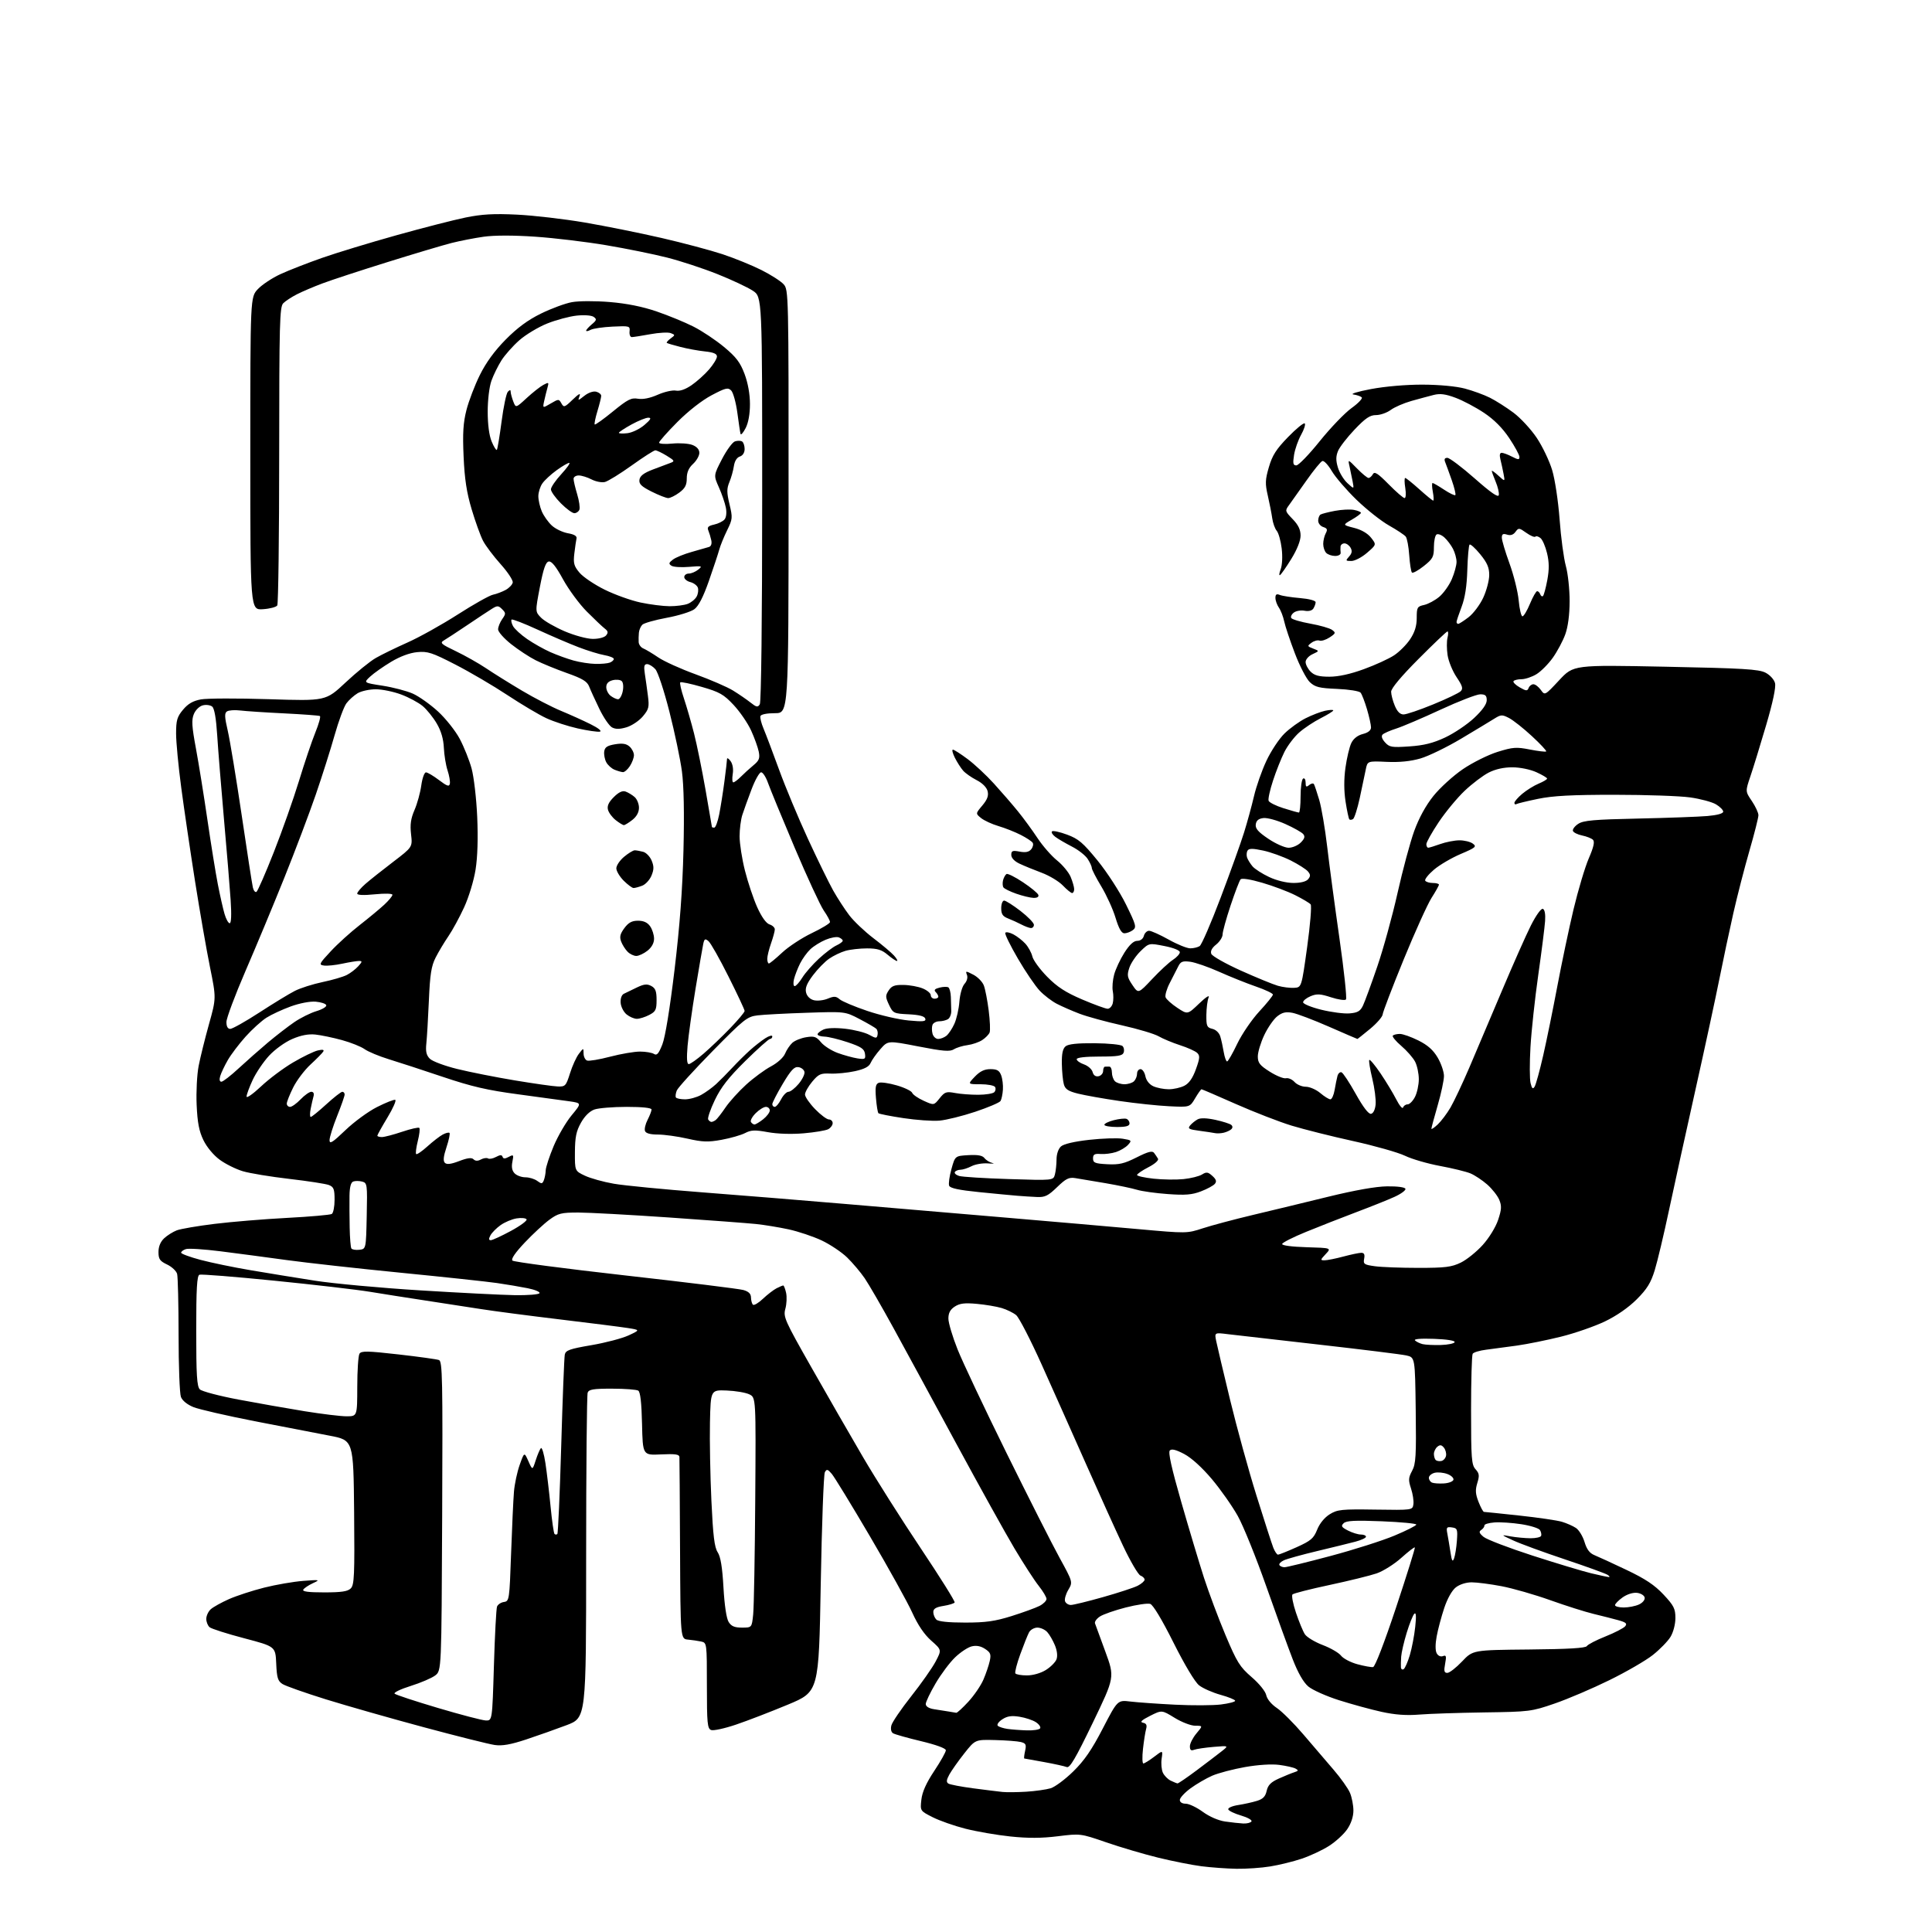 <?xml version="1.0" encoding="UTF-8" standalone="no"?>
<svg 
  version="1.1" 
  xmlns="http://www.w3.org/2000/svg" 
  xmlns:xlink="http://www.w3.org/1999/xlink" 
  xmlns:svg="http://www.w3.org/2000/svg"
  xmlns:rdf="http://www.w3.org/1999/02/22-rdf-syntax-ns#"
  xmlns:cc="http://creativecommons.org/ns#"
  xmlns:dc="http://purl.org/dc/elements/1.1/"
  viewBox="0 0 768 768"
  width="768"
  height="768"
>
<style>svg {background-color: white; }</style>"
<path stroke="none" fill="black" fill-rule="evenodd" d="M491.50,742.87C487.65,742.80 481.38,742.35 477.58,741.86C473.77,741.37 466.02,739.83 460.35,738.44C454.69,737.05 445.43,734.32 439.78,732.37C429.50,728.83 429.50,728.83 420.50,729.94C414.10,730.74 408.65,730.76 401.66,730.03C396.25,729.46 388.19,728.07 383.76,726.94C379.32,725.81 373.46,723.75 370.73,722.36C365.76,719.84 365.76,719.84 366.26,715.38C366.61,712.30 368.20,708.76 371.38,703.97C373.92,700.15 376.00,696.46 375.99,695.76C375.99,694.99 372.13,693.58 366.13,692.14C360.71,690.85 355.70,689.43 355.00,689.00C354.23,688.53 353.97,687.28 354.34,685.86C354.67,684.56 358.22,679.36 362.22,674.29C366.23,669.23 370.59,663.01 371.93,660.47C374.35,655.86 374.35,655.86 370.18,652.18C367.40,649.72 364.88,646.00 362.61,641.00C360.74,636.88 353.20,623.27 345.85,610.77C338.51,598.27 331.66,587.07 330.63,585.87C329.01,583.99 328.63,583.90 327.89,585.23C327.42,586.08 326.68,606.06 326.26,629.63C325.50,672.49 325.50,672.49 313.21,677.61C306.44,680.43 297.19,684.00 292.63,685.54C288.08,687.09 283.60,688.06 282.68,687.71C281.20,687.14 281.00,685.06 281.00,670.05C281.00,653.22 280.98,653.03 278.75,652.54C277.51,652.27 275.15,651.93 273.50,651.77C270.50,651.50 270.50,651.50 270.33,616.00C270.24,596.48 270.13,579.89 270.08,579.15C270.02,578.12 268.31,577.88 262.75,578.15C255.50,578.50 255.50,578.50 255.22,566.04C255.03,557.61 254.54,553.33 253.72,552.80C253.05,552.38 248.39,552.02 243.36,552.02C235.93,552.00 234.10,552.30 233.61,553.58C233.27,554.45 233.00,583.89 233.00,618.99C233.00,682.82 233.00,682.82 225.25,685.77C220.99,687.38 213.74,689.95 209.14,691.47C203.00,693.50 199.67,694.09 196.64,693.66C194.36,693.33 181.70,690.16 168.50,686.61C155.30,683.06 137.75,678.06 129.50,675.50C121.25,672.93 113.51,670.20 112.30,669.43C110.44,668.24 110.04,666.95 109.80,661.26C109.50,654.51 109.50,654.51 97.09,651.24C90.26,649.45 84.07,647.47 83.34,646.86C82.60,646.25 82.00,644.75 82.00,643.53C82.00,642.31 82.80,640.58 83.78,639.70C84.77,638.81 88.03,637.00 91.03,635.67C94.04,634.34 100.33,632.29 105.00,631.11C109.67,629.93 116.65,628.73 120.50,628.43C127.20,627.92 127.37,627.96 124.37,629.35C122.65,630.15 120.93,631.30 120.56,631.90C120.09,632.67 122.59,633.00 128.87,633.00C135.74,633.00 138.23,632.63 139.44,631.41C140.83,630.03 141.00,626.24 140.77,601.16C140.50,572.50 140.50,572.50 131.00,570.70C125.78,569.71 112.39,567.12 101.26,564.95C90.13,562.77 79.18,560.26 76.93,559.36C74.42,558.35 72.49,556.78 71.92,555.30C71.41,553.96 70.99,542.89 70.99,530.68C70.98,518.48 70.72,507.55 70.41,506.40C70.10,505.24 68.30,503.56 66.42,502.66C63.53,501.29 63.00,500.51 63.00,497.69C63.00,495.52 63.79,493.61 65.25,492.24C66.49,491.08 68.76,489.66 70.30,489.07C71.85,488.49 78.60,487.33 85.30,486.51C92.01,485.68 104.99,484.61 114.14,484.13C123.29,483.65 131.28,482.94 131.89,482.57C132.50,482.19 133.00,479.65 133.00,476.92C133.00,472.70 132.66,471.82 130.75,471.07C129.51,470.58 122.42,469.49 115.00,468.63C107.58,467.77 99.25,466.40 96.49,465.57C93.74,464.74 89.61,462.69 87.32,461.00C84.88,459.21 82.19,455.97 80.86,453.22C79.13,449.65 78.48,446.24 78.17,439.20C77.94,434.09 78.30,427.12 78.97,423.70C79.63,420.29 81.48,412.84 83.07,407.14C85.97,396.77 85.97,396.77 83.46,384.38C82.08,377.57 79.41,362.21 77.52,350.25C75.64,338.29 73.17,321.59 72.05,313.13C70.92,304.68 70.00,294.99 70.00,291.60C70.00,286.33 70.40,284.94 72.76,282.12C74.74,279.74 76.73,278.60 79.88,278.02C82.29,277.58 94.44,277.55 106.88,277.94C129.50,278.67 129.50,278.67 137.35,271.32C141.67,267.27 147.07,262.89 149.35,261.58C151.63,260.26 157.32,257.49 162.00,255.40C166.68,253.32 175.65,248.32 181.95,244.28C188.25,240.24 194.55,236.70 195.95,236.41C197.35,236.12 199.62,235.26 201.00,234.51C202.38,233.75 203.65,232.43 203.82,231.56C204.00,230.70 201.83,227.40 198.99,224.24C196.16,221.08 193.01,216.90 192.00,214.95C190.99,213.00 188.96,207.38 187.49,202.45C185.50,195.79 184.68,190.42 184.29,181.50C183.87,172.20 184.13,168.04 185.42,163.00C186.33,159.43 188.72,153.17 190.73,149.11C193.17,144.17 196.57,139.49 200.99,135.01C205.63,130.31 209.83,127.21 215.05,124.65C219.15,122.64 224.68,120.59 227.35,120.11C230.09,119.61 236.61,119.59 242.35,120.06C249.11,120.62 255.34,121.87 261.00,123.80C265.68,125.40 272.27,128.11 275.66,129.83C279.05,131.54 284.53,135.19 287.83,137.94C292.65,141.95 294.25,144.06 295.98,148.67C297.33,152.28 298.12,156.72 298.12,160.63C298.12,164.57 297.49,168.08 296.40,170.18C295.45,172.01 294.55,173.05 294.38,172.50C294.22,171.95 293.65,168.17 293.11,164.10C292.56,160.02 291.46,156.04 290.66,155.23C289.38,153.95 288.42,154.19 282.85,157.13C279.05,159.14 273.59,163.40 269.25,167.77C265.26,171.78 262.00,175.47 262.00,175.96C262.00,176.45 264.36,176.62 267.25,176.33C270.14,176.05 273.74,176.29 275.25,176.88C277.02,177.57 278.00,178.69 278.00,180.02C278.00,181.16 276.88,183.14 275.50,184.41C273.76,186.02 273.00,187.78 273.00,190.18C273.00,192.84 272.32,194.12 270.04,195.81C268.41,197.02 266.42,198.00 265.62,198.00C264.82,198.00 261.85,196.84 259.02,195.42C254.95,193.37 253.95,192.39 254.19,190.70C254.41,189.17 255.92,188.02 259.50,186.65C262.25,185.61 265.40,184.42 266.50,184.02C268.31,183.35 268.18,183.09 265.00,181.15C263.07,179.97 261.05,179.01 260.50,179.01C259.95,179.01 255.73,181.72 251.12,185.02C246.50,188.33 241.71,191.28 240.47,191.60C239.23,191.91 236.84,191.45 235.16,190.58C233.48,189.71 231.18,189.00 230.05,189.00C228.92,189.00 228.00,189.60 228.00,190.34C228.00,191.08 228.64,193.82 229.43,196.44C230.22,199.05 230.62,201.83 230.32,202.60C230.03,203.37 229.12,204.00 228.31,204.00C227.51,204.00 225.08,202.22 222.92,200.04C220.76,197.86 219.00,195.38 219.00,194.52C219.00,193.66 220.86,190.94 223.13,188.48C225.40,186.01 226.81,184.00 226.28,184.00C225.74,184.00 223.48,185.32 221.26,186.93C219.03,188.54 216.49,190.89 215.61,192.15C214.72,193.41 214.00,195.71 214.00,197.25C214.00,198.80 214.62,201.51 215.37,203.28C216.13,205.05 217.92,207.58 219.35,208.90C220.78,210.23 223.65,211.60 225.73,211.97C228.25,212.41 229.39,213.09 229.18,214.03C229.00,214.81 228.61,217.49 228.31,220.01C227.85,223.91 228.15,225.02 230.37,227.66C231.79,229.35 236.29,232.39 240.36,234.40C244.43,236.41 250.85,238.71 254.63,239.51C258.41,240.31 263.61,240.97 266.18,240.98C268.76,240.99 272.00,240.57 273.37,240.05C274.75,239.52 276.35,238.21 276.94,237.12C277.52,236.03 277.72,234.43 277.39,233.56C277.05,232.69 275.70,231.71 274.39,231.38C273.08,231.05 272.00,230.16 272.00,229.39C272.00,228.63 272.81,228.00 273.81,228.00C274.80,228.00 276.49,227.29 277.56,226.43C279.36,224.97 279.11,224.90 273.91,225.34C270.84,225.61 267.69,225.40 266.91,224.89C265.74,224.12 265.84,223.70 267.50,222.44C268.60,221.60 271.98,220.23 275.00,219.39C278.02,218.55 281.11,217.66 281.86,217.42C282.69,217.15 283.04,216.10 282.74,214.74C282.48,213.51 281.94,211.76 281.56,210.84C281.02,209.58 281.56,209.04 283.86,208.53C285.51,208.17 287.38,207.24 288.02,206.48C288.71,205.65 288.92,203.75 288.54,201.79C288.19,199.98 286.95,196.36 285.78,193.74C283.65,188.97 283.65,188.97 287.00,182.50C288.85,178.94 291.17,175.76 292.17,175.45C293.17,175.13 294.44,175.15 294.99,175.49C295.55,175.84 296.00,177.19 296.00,178.49C296.00,179.94 295.26,181.10 294.11,181.47C292.93,181.84 292.03,183.28 291.73,185.28C291.47,187.05 290.66,189.92 289.94,191.65C288.86,194.26 288.87,195.78 289.99,200.46C291.27,205.80 291.22,206.37 289.04,210.80C287.77,213.39 286.36,216.85 285.91,218.50C285.46,220.15 283.61,225.74 281.80,230.92C279.54,237.35 277.71,240.92 276.00,242.18C274.62,243.19 269.68,244.73 265.00,245.59C260.32,246.46 255.97,247.69 255.33,248.34C254.69,248.98 254.07,250.40 253.97,251.50C253.86,252.60 253.82,254.30 253.88,255.28C253.95,256.26 254.79,257.39 255.75,257.78C256.71,258.18 259.39,259.78 261.70,261.35C264.00,262.91 270.69,265.94 276.55,268.06C282.41,270.19 289.08,273.08 291.36,274.48C293.63,275.88 296.76,278.02 298.30,279.24C300.69,281.14 301.23,281.25 302.03,279.98C302.59,279.09 302.98,246.38 302.98,198.26C303.00,118.03 303.00,118.03 299.25,115.56C297.19,114.20 290.88,111.24 285.23,108.98C279.58,106.72 270.58,103.76 265.23,102.40C259.88,101.04 248.97,98.82 241.00,97.48C233.03,96.13 220.31,94.60 212.74,94.09C204.13,93.50 196.47,93.51 192.29,94.10C188.61,94.62 182.88,95.74 179.55,96.58C176.22,97.42 164.73,100.85 154.02,104.19C143.30,107.53 131.67,111.34 128.18,112.66C124.68,113.97 120.11,115.92 118.02,116.99C115.92,118.06 113.49,119.66 112.60,120.54C111.17,121.97 111.00,128.31 110.98,180.82C110.98,213.09 110.63,240.03 110.22,240.67C109.81,241.32 107.23,242.00 104.49,242.17C99.50,242.50 99.50,242.50 99.50,180.32C99.50,118.13 99.50,118.13 102.50,114.93C104.15,113.17 108.21,110.48 111.52,108.96C114.83,107.44 122.25,104.54 128.02,102.52C133.78,100.50 147.05,96.46 157.50,93.54C167.95,90.62 180.32,87.44 185.00,86.48C191.58,85.14 196.22,84.87 205.50,85.32C212.10,85.64 224.22,87.05 232.44,88.45C240.66,89.86 254.39,92.62 262.94,94.59C271.50,96.56 282.42,99.47 287.21,101.05C292.00,102.64 298.98,105.48 302.71,107.36C306.45,109.24 310.40,111.78 311.50,113.00C313.47,115.18 313.50,116.60 313.47,199.36C313.45,283.50 313.45,283.50 308.06,283.50C304.87,283.50 302.51,283.97 302.28,284.66C302.07,285.29 302.63,287.54 303.53,289.66C304.42,291.77 307.21,299.12 309.71,306.00C312.21,312.88 317.38,325.25 321.19,333.50C325.00,341.75 329.51,350.98 331.21,354.00C332.91,357.02 335.78,361.44 337.59,363.82C339.40,366.20 343.73,370.30 347.19,372.94C350.66,375.57 354.36,378.69 355.40,379.87C356.45,381.04 356.97,382.00 356.55,382.00C356.13,382.00 354.45,380.88 352.82,379.50C350.49,377.54 348.73,377.00 344.67,377.00C341.82,377.00 337.96,377.44 336.10,377.97C334.23,378.51 331.31,379.91 329.60,381.09C327.90,382.27 325.00,385.24 323.16,387.69C320.70,390.98 319.98,392.79 320.43,394.56C320.79,396.03 322.01,397.22 323.53,397.60C324.91,397.94 327.39,397.67 329.04,396.98C331.55,395.94 332.34,395.99 333.78,397.23C334.72,398.05 339.66,400.13 344.75,401.85C349.84,403.58 357.22,405.28 361.14,405.65C367.02,406.20 368.19,406.07 367.81,404.91C367.49,403.95 365.38,403.41 361.20,403.20C355.28,402.92 354.99,402.78 353.41,399.45C351.95,396.37 351.93,395.75 353.26,393.72C354.46,391.89 355.63,391.46 359.20,391.53C361.64,391.57 365.07,392.20 366.82,392.93C368.57,393.65 370.00,394.86 370.00,395.62C370.00,396.38 370.68,397.00 371.50,397.00C372.32,397.00 373.00,396.64 373.00,396.20C373.00,395.76 372.52,394.92 371.93,394.33C371.16,393.56 371.61,393.06 373.47,392.60C374.91,392.23 376.49,392.19 376.98,392.49C377.47,392.79 377.91,394.49 377.98,396.27C378.04,398.05 378.11,400.57 378.14,401.88C378.17,403.19 377.59,404.65 376.85,405.12C376.11,405.59 374.54,405.98 373.36,405.98C372.18,405.99 370.97,406.63 370.68,407.40C370.38,408.18 370.38,409.75 370.69,410.90C370.99,412.06 371.99,413.00 372.93,413.00C373.86,413.00 375.33,412.44 376.20,411.75C377.07,411.06 378.50,408.93 379.37,407.00C380.25,405.07 381.15,401.12 381.37,398.20C381.60,395.21 382.49,392.12 383.41,391.10C384.38,390.03 384.78,388.58 384.38,387.54C383.75,385.90 383.89,385.89 386.90,387.45C388.65,388.35 390.54,390.29 391.09,391.74C391.65,393.20 392.51,397.67 393.02,401.68C393.53,405.69 393.70,409.63 393.39,410.43C393.08,411.23 391.76,412.58 390.45,413.44C389.14,414.30 386.51,415.20 384.61,415.45C382.71,415.69 380.27,416.44 379.19,417.11C377.59,418.11 374.95,417.90 365.10,415.98C352.97,413.62 352.97,413.62 349.96,417.06C348.30,418.95 346.55,421.43 346.07,422.57C345.45,424.03 343.61,424.98 339.84,425.81C336.90,426.45 332.53,426.88 330.11,426.77C326.23,426.59 325.40,426.95 322.86,429.99C321.29,431.88 320.00,434.17 320.00,435.09C320.00,436.01 321.80,438.61 324.00,440.88C326.20,443.15 328.67,445.00 329.50,445.00C330.32,445.00 331.00,445.66 331.00,446.46C331.00,447.27 330.20,448.36 329.23,448.88C328.26,449.40 323.87,450.13 319.48,450.51C314.68,450.92 309.02,450.74 305.28,450.06C300.11,449.11 298.56,449.17 296.18,450.41C294.60,451.23 290.41,452.43 286.88,453.08C281.48,454.07 279.30,454.00 273.28,452.63C269.33,451.73 264.04,451.00 261.52,451.00C258.50,451.00 256.75,450.52 256.40,449.59C256.10,448.81 256.56,446.81 257.43,445.14C258.29,443.47 259.00,441.63 259.00,441.05C259.00,440.39 255.36,440.00 249.15,440.00C243.73,440.00 237.95,440.47 236.31,441.04C234.42,441.70 232.45,443.62 230.95,446.29C229.06,449.65 228.58,452.01 228.54,457.98C228.50,465.46 228.50,465.46 232.50,467.35C234.70,468.40 239.87,469.83 244.00,470.55C248.12,471.27 263.88,472.80 279.00,473.96C294.12,475.12 319.77,477.20 336.00,478.59C352.23,479.97 380.80,482.41 399.50,483.99C418.20,485.58 442.12,487.66 452.65,488.61C471.71,490.33 471.84,490.33 478.15,488.26C481.64,487.12 490.57,484.74 498.00,482.97C505.43,481.21 518.92,477.95 528.00,475.72C538.57,473.13 546.98,471.64 551.40,471.59C555.48,471.54 558.46,471.94 558.68,472.57C558.88,473.16 556.90,474.61 554.27,475.80C551.65,476.99 544.77,479.74 539.00,481.91C533.23,484.09 524.30,487.59 519.18,489.69C514.05,491.78 509.77,493.95 509.68,494.50C509.57,495.10 513.50,495.62 519.39,495.79C529.28,496.08 529.28,496.08 526.96,498.54C524.81,500.83 524.78,501.00 526.58,500.99C527.63,500.98 530.98,500.31 534.00,499.50C537.02,498.69 540.23,498.02 541.11,498.01C542.27,498.00 542.60,498.67 542.27,500.35C541.86,502.49 542.26,502.76 546.55,503.35C549.15,503.71 556.92,504.00 563.82,504.00C574.48,504.00 577.01,503.69 580.66,501.92C583.02,500.78 586.96,497.61 589.41,494.89C591.96,492.06 594.57,487.79 595.53,484.92C596.91,480.77 596.98,479.38 595.98,476.94C595.30,475.32 593.15,472.59 591.20,470.87C589.24,469.15 586.24,467.16 584.52,466.44C582.80,465.73 577.37,464.40 572.45,463.49C567.53,462.58 561.25,460.76 558.50,459.43C555.75,458.11 546.49,455.49 537.93,453.60C529.37,451.72 518.35,448.95 513.45,447.46C508.54,445.96 498.57,442.09 491.28,438.87C484.00,435.64 477.85,433.00 477.62,433.00C477.39,433.00 476.25,434.61 475.09,436.57C472.98,440.15 472.98,440.15 464.74,439.75C460.21,439.53 451.32,438.59 445.00,437.66C438.68,436.74 431.27,435.42 428.54,434.74C424.62,433.76 423.44,432.98 422.89,431.00C422.51,429.62 422.15,425.97 422.10,422.87C422.03,418.86 422.46,416.87 423.58,415.93C424.68,415.02 428.27,414.64 435.17,414.70C440.68,414.74 445.65,415.25 446.22,415.82C446.80,416.40 446.99,417.57 446.66,418.43C446.18,419.70 444.31,420.00 437.03,420.00C431.38,420.00 428.00,420.39 428.00,421.05C428.00,421.63 429.30,422.56 430.90,423.11C432.49,423.67 434.04,425.04 434.33,426.15C434.67,427.45 435.51,428.05 436.68,427.82C437.68,427.63 438.50,426.69 438.51,425.74C438.52,424.79 438.85,424.01 439.26,424.01C439.67,424.00 440.45,424.00 441.00,424.00C441.55,424.00 442.00,425.04 442.00,426.30C442.00,427.57 442.54,429.14 443.20,429.80C443.86,430.46 445.57,431.00 447.00,431.00C448.43,431.00 450.14,430.46 450.80,429.80C451.46,429.14 452.00,427.79 452.00,426.80C452.00,425.81 452.62,425.00 453.38,425.00C454.13,425.00 455.00,426.26 455.31,427.81C455.66,429.54 456.88,431.08 458.48,431.81C459.92,432.46 462.67,433.00 464.60,433.00C466.52,433.00 469.32,432.37 470.82,431.59C472.68,430.63 474.13,428.55 475.40,425.01C476.98,420.62 477.05,419.64 475.88,418.53C475.12,417.82 472.06,416.44 469.07,415.48C466.08,414.51 462.26,412.92 460.57,411.94C458.88,410.96 452.32,409.01 446.00,407.59C439.68,406.18 432.08,404.10 429.13,402.97C426.17,401.84 422.12,400.07 420.13,399.04C418.13,398.02 415.07,395.67 413.32,393.84C411.57,392.00 407.65,386.25 404.63,381.06C401.60,375.87 399.34,371.25 399.62,370.81C399.89,370.37 401.33,370.64 402.81,371.41C404.29,372.18 406.45,373.87 407.62,375.15C408.78,376.44 410.03,378.72 410.38,380.22C410.73,381.71 413.38,385.33 416.26,388.26C420.26,392.33 423.56,394.47 430.17,397.30C434.94,399.33 439.50,401.00 440.31,401.00C441.11,401.00 442.02,400.03 442.33,398.85C442.64,397.67 442.65,395.50 442.36,394.04C442.06,392.57 442.30,389.59 442.89,387.42C443.47,385.25 445.30,381.34 446.95,378.73C448.99,375.53 450.64,374.00 452.07,374.00C453.35,374.00 454.40,373.20 454.71,372.00C455.00,370.90 455.93,370.00 456.77,370.00C457.62,370.00 461.12,371.58 464.57,373.50C468.01,375.43 471.88,376.99 473.16,376.98C474.45,376.98 476.12,376.57 476.88,376.09C477.65,375.61 481.40,366.96 485.22,356.86C489.05,346.76 493.23,335.12 494.51,331.00C495.80,326.88 497.58,320.35 498.48,316.50C499.37,312.65 501.59,306.32 503.42,302.43C505.24,298.54 508.48,293.65 510.62,291.57C512.75,289.49 516.52,286.77 519.00,285.52C521.48,284.27 524.96,282.93 526.75,282.54C528.54,282.16 530.00,282.09 530.00,282.40C530.00,282.71 527.77,284.10 525.04,285.48C522.31,286.86 518.45,289.42 516.47,291.16C514.49,292.90 511.84,296.39 510.57,298.91C509.31,301.43 507.27,306.55 506.05,310.29C504.82,314.02 504.03,317.63 504.29,318.32C504.55,319.00 507.22,320.34 510.22,321.28C513.22,322.23 515.97,323.00 516.34,323.00C516.70,323.00 517.00,320.10 517.00,316.56C517.00,313.02 517.45,309.84 518.00,309.50C518.55,309.16 519.00,309.86 519.00,311.06C519.00,312.83 519.27,313.02 520.41,312.07C521.19,311.43 522.04,311.26 522.31,311.70C522.57,312.14 523.52,314.98 524.42,318.00C525.31,321.02 526.73,329.35 527.57,336.50C528.40,343.65 530.60,360.07 532.45,373.00C534.30,385.93 535.46,396.87 535.04,397.31C534.62,397.76 531.96,397.37 529.13,396.45C524.85,395.05 523.48,394.97 520.99,396.00C519.35,396.69 518.00,397.77 518.00,398.42C518.00,399.07 521.26,400.41 525.25,401.39C529.24,402.37 534.30,403.03 536.49,402.84C539.71,402.57 540.74,401.96 541.81,399.72C542.54,398.19 545.10,391.21 547.49,384.22C549.89,377.22 553.51,364.07 555.54,355.00C557.57,345.93 560.54,334.86 562.15,330.40C564.05,325.16 566.75,320.22 569.81,316.40C572.41,313.16 577.68,308.36 581.52,305.75C585.36,303.14 591.57,300.05 595.32,298.88C601.40,296.99 602.78,296.89 608.16,297.95C611.48,298.60 614.39,298.94 614.63,298.71C614.87,298.47 612.32,295.73 608.96,292.63C605.61,289.52 601.52,286.29 599.87,285.43C597.12,284.01 596.65,284.03 594.00,285.69C592.41,286.69 586.48,290.27 580.81,293.65C575.14,297.03 567.87,300.56 564.66,301.50C560.72,302.64 556.33,303.08 551.20,302.85C543.58,302.50 543.58,302.50 542.89,306.00C542.51,307.93 541.44,312.98 540.52,317.24C539.59,321.50 538.39,325.26 537.85,325.59C537.31,325.93 536.65,325.98 536.39,325.72C536.12,325.45 535.45,322.30 534.89,318.71C534.22,314.39 534.20,309.80 534.84,305.17C535.38,301.31 536.42,296.91 537.16,295.39C538.02,293.61 539.67,292.31 541.75,291.78C543.89,291.23 545.00,290.33 545.00,289.15C545.00,288.17 544.28,284.92 543.40,281.93C542.52,278.94 541.37,275.98 540.86,275.35C540.34,274.71 536.22,274.05 531.54,273.85C524.42,273.55 522.79,273.15 520.68,271.17C519.32,269.89 516.63,264.72 514.72,259.67C512.80,254.63 510.89,248.93 510.49,247.00C510.08,245.07 509.13,242.61 508.37,241.53C507.62,240.44 507.00,238.71 507.00,237.67C507.00,236.27 507.45,235.97 508.75,236.50C509.71,236.89 513.31,237.45 516.75,237.74C520.37,238.05 522.99,238.74 522.98,239.39C522.98,240.00 522.57,241.12 522.09,241.89C521.55,242.74 520.21,243.08 518.61,242.78C517.17,242.50 515.26,242.82 514.35,243.49C513.44,244.15 512.97,245.14 513.30,245.68C513.64,246.22 517.04,247.22 520.87,247.91C524.69,248.59 528.59,249.71 529.52,250.39C531.06,251.52 530.98,251.78 528.53,253.39C527.05,254.36 525.24,254.92 524.52,254.64C523.79,254.37 522.36,254.75 521.35,255.50C519.59,256.79 519.62,256.91 522.00,257.82C524.50,258.77 524.50,258.77 521.75,260.05C520.21,260.76 519.00,262.13 519.00,263.16C519.00,264.17 519.90,265.90 521.00,267.00C522.51,268.51 524.33,269.00 528.47,269.00C532.06,269.00 536.78,267.97 542.18,265.99C546.72,264.34 552.13,261.86 554.20,260.48C556.28,259.11 559.15,256.22 560.57,254.07C562.40,251.30 563.17,248.82 563.17,245.64C563.17,241.45 563.38,241.07 566.11,240.48C567.72,240.12 570.44,238.66 572.14,237.23C573.84,235.80 576.08,232.65 577.12,230.23C578.15,227.81 579.00,224.72 579.00,223.37C579.00,222.01 578.37,219.68 577.60,218.20C576.83,216.71 575.29,214.66 574.17,213.65C573.04,212.63 571.65,212.10 571.06,212.46C570.48,212.82 570.00,215.08 570.00,217.47C570.00,221.37 569.57,222.17 565.95,225.04C563.73,226.80 561.62,227.95 561.27,227.60C560.91,227.25 560.43,224.15 560.19,220.73C559.96,217.30 559.33,213.96 558.80,213.30C558.27,212.64 555.29,210.66 552.17,208.90C549.05,207.15 543.23,202.54 539.24,198.68C535.25,194.81 530.83,189.67 529.41,187.26C528.00,184.86 526.32,183.05 525.67,183.26C525.03,183.46 522.16,186.98 519.30,191.07C516.44,195.15 513.33,199.53 512.40,200.80C510.76,203.02 510.81,203.21 513.85,206.35C516.09,208.66 517.00,210.55 517.00,212.90C517.00,214.95 515.61,218.44 513.33,222.15C511.31,225.42 509.29,228.32 508.83,228.60C508.38,228.88 508.49,227.85 509.08,226.31C509.71,224.66 509.88,221.23 509.49,218.00C509.12,214.97 508.23,211.82 507.52,211.00C506.81,210.18 506.00,207.93 505.73,206.00C505.46,204.07 504.66,200.03 503.97,197.00C502.87,192.24 502.93,190.71 504.41,185.66C505.76,181.01 507.32,178.57 512.04,173.72C515.29,170.37 518.27,167.94 518.66,168.32C519.04,168.71 518.39,170.73 517.22,172.82C516.05,174.91 514.78,178.51 514.41,180.81C513.87,184.24 514.03,185.00 515.31,185.00C516.18,185.00 520.38,180.66 524.64,175.35C528.91,170.05 534.59,164.14 537.26,162.22C539.94,160.30 541.76,158.37 541.31,157.95C540.87,157.52 539.38,157.01 538.00,156.81C536.60,156.61 539.67,155.66 544.99,154.66C550.61,153.60 558.99,152.88 565.49,152.90C572.07,152.92 578.83,153.55 582.28,154.46C585.46,155.30 589.96,156.94 592.28,158.11C594.60,159.27 598.81,161.95 601.63,164.05C604.45,166.16 608.61,170.66 610.89,174.07C613.16,177.47 615.92,183.24 617.01,186.88C618.13,190.60 619.42,199.19 619.97,206.50C620.49,213.65 621.61,221.97 622.45,225.00C623.29,228.03 623.96,234.32 623.95,239.00C623.93,244.45 623.30,249.19 622.21,252.20C621.27,254.79 619.05,258.95 617.27,261.46C615.49,263.96 612.57,266.90 610.77,268.00C608.97,269.10 606.29,269.99 604.81,270.00C603.33,270.00 601.90,270.35 601.64,270.78C601.37,271.20 602.49,272.32 604.12,273.25C606.68,274.72 607.16,274.75 607.65,273.48C607.96,272.66 608.82,272.00 609.55,272.00C610.29,272.00 611.61,273.01 612.50,274.25C614.11,276.50 614.11,276.50 619.80,270.40C625.50,264.29 625.50,264.29 662.07,265.03C692.98,265.65 699.13,266.02 701.81,267.40C703.61,268.33 705.24,270.12 705.60,271.56C706.01,273.17 704.74,279.18 702.06,288.29C699.76,296.11 696.96,305.22 695.83,308.54C693.78,314.58 693.78,314.58 696.39,318.43C697.82,320.55 699.00,323.08 699.00,324.06C699.00,325.04 697.40,331.39 695.43,338.17C693.47,344.95 690.59,356.12 689.03,363.00C687.47,369.88 684.99,381.57 683.51,389.00C682.03,396.43 677.76,416.23 674.01,433.00C670.26,449.77 665.52,471.38 663.47,481.00C661.43,490.62 658.87,501.38 657.79,504.90C656.23,509.97 654.74,512.39 650.61,516.52C647.34,519.79 642.62,523.06 637.95,525.30C633.85,527.26 626.00,529.99 620.50,531.35C615.00,532.72 607.12,534.31 603.00,534.89C598.88,535.47 593.37,536.21 590.77,536.53C588.17,536.85 585.76,537.58 585.41,538.15C585.06,538.71 584.77,548.83 584.77,560.63C584.77,579.80 584.96,582.30 586.55,584.05C588.05,585.71 588.16,586.58 587.25,589.53C586.40,592.30 586.51,593.88 587.74,597.02C588.60,599.21 589.57,601.00 589.90,601.00C590.23,601.00 596.58,601.66 604.00,602.46C611.42,603.26 619.02,604.37 620.87,604.93C622.73,605.48 625.23,606.58 626.43,607.37C627.64,608.15 629.18,610.67 629.87,612.95C630.75,615.89 631.89,617.41 633.80,618.19C635.29,618.79 641.01,621.43 646.53,624.05C654.06,627.63 657.73,630.08 661.28,633.87C665.39,638.27 666.00,639.47 666.00,643.21C665.99,645.69 665.17,648.84 664.05,650.68C662.98,652.43 659.82,655.68 657.02,657.89C654.22,660.11 646.43,664.62 639.71,667.91C633.00,671.21 623.23,675.38 618.00,677.18C608.77,680.36 607.97,680.46 590.00,680.71C579.83,680.86 568.21,681.24 564.18,681.57C559.05,681.99 554.56,681.66 549.18,680.48C544.96,679.55 537.35,677.47 532.28,675.86C527.21,674.25 521.73,671.80 520.09,670.42C518.16,668.80 515.99,665.03 513.92,659.71C512.16,655.19 507.42,642.13 503.39,630.68C499.36,619.23 494.27,606.63 492.07,602.68C489.87,598.73 485.23,592.12 481.76,588.00C477.88,583.39 473.65,579.54 470.77,578.01C467.50,576.28 465.76,575.84 465.03,576.57C464.30,577.30 465.68,583.51 469.57,597.06C472.64,607.75 476.71,621.32 478.61,627.21C480.52,633.10 484.37,643.36 487.17,650.02C491.70,660.77 492.85,662.62 497.53,666.66C500.55,669.26 503.03,672.33 503.35,673.85C503.67,675.41 505.41,677.51 507.59,678.97C509.61,680.33 514.35,685.06 518.11,689.47C521.87,693.89 527.28,700.20 530.12,703.50C532.97,706.80 535.91,710.95 536.65,712.72C537.39,714.49 538.00,717.65 538.00,719.74C538.00,722.12 537.09,724.88 535.56,727.12C534.22,729.10 530.96,732.09 528.31,733.78C525.67,735.46 520.77,737.76 517.43,738.87C514.10,739.99 508.47,741.37 504.93,741.94C501.40,742.52 495.35,742.93 491.50,742.87zM494.19,724.87C495.67,724.94 497.15,724.57 497.48,724.04C497.80,723.51 495.94,722.46 493.34,721.70C490.74,720.94 488.45,719.84 488.25,719.26C488.06,718.67 489.83,717.89 492.20,717.53C494.56,717.16 497.93,716.42 499.68,715.87C502.06,715.14 503.03,714.13 503.52,711.89C504.03,709.61 505.19,708.43 508.34,707.01C510.63,705.98 513.40,704.85 514.50,704.50C516.16,703.97 516.25,703.73 515.00,703.04C514.17,702.59 511.25,701.93 508.50,701.57C505.48,701.18 500.08,701.52 494.87,702.44C490.12,703.28 484.27,704.83 481.87,705.87C479.47,706.92 475.59,709.18 473.25,710.89C470.91,712.61 469.00,714.68 469.00,715.51C469.00,716.41 469.93,717.00 471.35,717.00C472.64,717.00 475.68,718.45 478.10,720.21C480.74,722.14 484.30,723.69 487.00,724.08C489.48,724.44 492.71,724.79 494.19,724.87zM408.00,712.23C411.57,712.00 415.91,711.39 417.63,710.87C419.36,710.35 423.41,707.34 426.63,704.18C431.02,699.89 433.98,695.59 438.37,687.11C444.25,675.77 444.25,675.77 449.37,676.39C452.19,676.73 460.16,677.29 467.08,677.64C474.00,677.99 482.21,677.95 485.33,677.56C488.45,677.17 491.00,676.51 491.00,676.09C491.00,675.67 488.39,674.60 485.20,673.72C482.01,672.83 478.16,671.13 476.65,669.94C475.00,668.64 470.94,661.86 466.48,652.97C461.90,643.82 458.36,637.93 457.22,637.57C456.21,637.25 451.83,637.89 447.50,639.00C443.17,640.11 438.55,641.72 437.24,642.58C435.92,643.44 435.04,644.68 435.28,645.32C435.52,645.97 437.38,651.05 439.42,656.62C443.12,666.73 443.12,666.73 434.36,684.90C427.52,699.07 425.25,702.92 424.05,702.43C423.20,702.09 419.12,701.19 415.00,700.44C410.88,699.69 407.35,699.05 407.17,699.03C406.99,699.02 407.13,697.67 407.49,696.04C408.05,693.50 407.81,692.99 405.79,692.48C404.50,692.16 399.89,691.80 395.55,691.70C387.67,691.50 387.67,691.50 383.32,697.00C380.93,700.02 378.27,703.80 377.39,705.38C376.20,707.55 376.11,708.45 377.00,709.00C377.66,709.41 382.09,710.25 386.85,710.88C391.61,711.50 396.85,712.16 398.50,712.33C400.15,712.50 404.43,712.45 408.00,712.23zM468.08,708.93C468.39,708.97 471.81,706.64 475.67,703.75C479.52,700.86 483.99,697.47 485.59,696.20C488.50,693.91 488.50,693.91 482.42,694.42C479.07,694.70 475.58,695.22 474.67,695.57C473.45,696.04 473.00,695.67 473.00,694.18C473.00,693.07 474.17,690.77 475.59,689.08C478.18,686.00 478.18,686.00 475.10,686.00C473.41,686.00 469.74,684.59 466.93,682.86C461.84,679.73 461.84,679.73 457.17,682.08C453.79,683.79 453.01,684.54 454.34,684.81C455.70,685.08 456.03,685.76 455.59,687.34C455.26,688.53 454.70,692.09 454.35,695.25C454.00,698.41 454.07,701.00 454.51,701.00C454.95,701.00 456.88,699.81 458.79,698.35C462.27,695.69 462.27,695.69 461.77,699.10C461.50,700.97 461.71,703.47 462.25,704.65C462.79,705.83 464.19,707.26 465.36,707.83C466.54,708.40 467.76,708.90 468.08,708.93zM408.19,687.85C410.77,687.93 413.15,687.57 413.47,687.04C413.80,686.52 413.04,685.42 411.78,684.59C410.53,683.77 407.59,682.80 405.27,682.43C402.08,681.92 400.38,682.18 398.41,683.47C396.97,684.41 396.17,685.56 396.64,686.02C397.11,686.47 398.85,687.04 400.50,687.27C402.15,687.51 405.61,687.77 408.19,687.85zM193.09,683.91C195.68,684.00 195.68,684.00 196.34,662.08C196.70,650.03 197.26,639.48 197.58,638.64C197.91,637.80 199.14,636.98 200.33,636.81C202.44,636.51 202.52,635.98 203.17,617.50C203.54,607.05 204.05,596.00 204.31,592.95C204.56,589.90 205.59,585.10 206.59,582.29C208.41,577.17 208.41,577.17 210.04,580.83C211.66,584.50 211.66,584.50 212.95,580.50C213.66,578.30 214.59,576.12 215.01,575.66C215.44,575.19 216.25,577.89 216.82,581.66C217.39,585.42 218.31,593.16 218.86,598.85C219.41,604.54 220.12,609.46 220.43,609.77C220.75,610.08 221.25,610.09 221.55,609.79C221.85,609.49 222.54,593.77 223.09,574.87C223.64,555.97 224.28,539.59 224.51,538.48C224.86,536.77 226.44,536.20 235.06,534.73C240.64,533.78 247.30,532.03 249.85,530.85C254.50,528.69 254.50,528.69 249.50,527.90C246.75,527.47 234.60,525.93 222.50,524.48C210.40,523.03 196.22,521.18 191.00,520.35C185.78,519.53 175.88,518.00 169.00,516.96C162.12,515.92 152.22,514.36 147.00,513.50C141.78,512.64 124.69,510.66 109.03,509.09C93.37,507.52 79.98,506.45 79.28,506.72C78.29,507.10 78.00,512.26 78.00,529.04C78.00,546.64 78.28,551.13 79.43,552.29C80.22,553.08 87.08,554.89 94.68,556.33C102.28,557.76 114.12,559.85 121.00,560.97C127.88,562.08 135.41,563.00 137.75,563.00C142.00,563.00 142.00,563.00 142.02,551.25C142.02,544.79 142.42,538.88 142.90,538.12C143.64,536.96 146.03,537.00 158.38,538.40C166.41,539.31 173.67,540.32 174.51,540.64C175.87,541.16 176.01,548.28 175.77,602.67C175.50,664.11 175.50,664.11 173.00,666.02C171.62,667.07 167.25,668.94 163.27,670.19C159.30,671.43 156.41,672.81 156.86,673.26C157.31,673.71 165.06,676.26 174.09,678.94C183.11,681.62 191.67,683.86 193.09,683.91zM380.12,680.86C380.47,680.94 382.62,678.96 384.92,676.47C387.22,673.98 389.92,670.02 390.92,667.68C391.93,665.34 393.06,662.01 393.44,660.28C394.03,657.61 393.74,656.88 391.57,655.46C389.86,654.33 388.11,654.00 386.26,654.46C384.74,654.83 381.78,656.79 379.67,658.82C377.56,660.84 374.07,665.50 371.92,669.17C369.76,672.85 368.00,676.54 368.00,677.38C368.00,678.33 369.23,679.11 371.25,679.43C373.04,679.72 375.62,680.13 377.00,680.34C378.38,680.56 379.78,680.79 380.12,680.86zM408.19,666.00C410.60,666.00 413.67,665.13 415.71,663.87C417.61,662.70 419.52,660.78 419.97,659.62C420.47,658.30 420.23,656.19 419.35,654.04C418.56,652.13 417.20,649.77 416.31,648.79C415.42,647.80 413.65,647.00 412.38,647.00C411.11,647.00 409.61,647.85 409.06,648.89C408.50,649.93 406.94,653.84 405.58,657.58C404.22,661.32 403.34,664.74 403.62,665.19C403.89,665.63 405.95,666.00 408.19,666.00zM575.33,665.00C576.19,665.00 578.83,662.95 581.20,660.45C585.50,655.91 585.50,655.91 607.79,655.70C623.35,655.56 630.29,655.15 630.79,654.35C631.18,653.71 634.51,651.98 638.20,650.51C641.88,649.04 645.40,647.22 646.02,646.48C646.92,645.40 646.37,644.91 643.32,644.06C641.22,643.48 636.80,642.35 633.50,641.56C630.20,640.77 622.44,638.31 616.25,636.10C610.07,633.89 601.35,631.39 596.89,630.54C592.43,629.69 587.09,629.00 585.02,629.00C582.78,629.00 580.24,629.81 578.71,631.01C577.16,632.23 575.34,635.48 574.09,639.26C572.95,642.69 571.60,647.74 571.10,650.48C570.53,653.53 570.53,656.13 571.10,657.19C571.65,658.22 572.67,658.68 573.59,658.33C574.89,657.83 575.03,658.33 574.46,661.37C573.91,664.28 574.09,665.00 575.33,665.00zM557.97,663.52C558.51,663.18 559.61,660.67 560.43,657.93C561.24,655.19 562.21,650.15 562.57,646.73C563.03,642.47 562.92,640.82 562.21,641.50C561.65,642.05 560.29,645.44 559.19,649.04C558.09,652.64 557.10,656.91 556.99,658.54C556.88,660.17 556.84,662.09 556.89,662.81C556.95,663.53 557.44,663.85 557.97,663.52zM545.82,662.69C546.61,662.58 550.32,652.96 554.96,639.00C559.25,626.08 562.61,615.33 562.42,615.12C562.23,614.91 559.81,616.79 557.03,619.28C554.26,621.77 549.85,624.55 547.24,625.45C544.63,626.34 536.22,628.41 528.54,630.05C520.86,631.68 514.22,633.38 513.79,633.81C513.35,634.25 513.97,637.50 515.16,641.05C516.35,644.60 517.94,648.46 518.69,649.62C519.45,650.79 522.64,652.72 525.78,653.92C528.93,655.11 532.22,657.02 533.09,658.16C533.97,659.30 536.89,660.83 539.59,661.56C542.29,662.29 545.10,662.80 545.82,662.69zM294.95,647.00C298.86,647.00 298.86,647.00 299.40,641.75C299.70,638.86 300.07,618.28 300.22,596.02C300.50,555.54 300.50,555.54 297.86,554.27C296.41,553.57 292.36,552.88 288.86,552.75C282.50,552.50 282.50,552.50 282.22,565.50C282.07,572.65 282.33,586.60 282.79,596.50C283.44,610.51 284.00,615.06 285.28,617.03C286.45,618.81 287.13,622.92 287.59,631.03C287.99,638.10 288.77,643.36 289.64,644.75C290.71,646.46 291.98,647.00 294.95,647.00zM383.65,645.00C391.91,645.00 395.50,644.49 402.20,642.39C406.76,640.95 411.74,639.14 413.25,638.36C414.76,637.58 416.00,636.35 416.00,635.61C416.00,634.88 414.60,632.53 412.90,630.39C411.19,628.25 406.85,621.55 403.25,615.50C399.65,609.45 389.28,590.77 380.21,574.00C371.14,557.23 359.89,536.52 355.22,528.00C350.55,519.48 345.37,510.52 343.72,508.11C342.06,505.69 338.91,501.97 336.72,499.84C334.53,497.72 329.98,494.68 326.62,493.09C323.25,491.51 317.35,489.53 313.50,488.69C309.65,487.86 303.80,486.90 300.50,486.56C297.20,486.22 281.68,485.05 266.00,483.97C250.32,482.89 234.08,482.01 229.90,482.00C223.11,482.00 221.88,482.31 218.40,484.86C216.26,486.43 211.85,490.51 208.62,493.92C204.82,497.93 203.08,500.48 203.70,501.10C204.23,501.63 224.43,504.29 248.59,507.01C272.74,509.72 293.85,512.33 295.50,512.80C297.60,513.40 298.51,514.29 298.53,515.77C298.55,516.94 298.89,518.22 299.30,518.63C299.70,519.03 301.49,517.99 303.26,516.30C305.04,514.62 307.48,512.74 308.68,512.12C309.89,511.50 311.09,511.00 311.35,511.00C311.62,511.00 312.13,512.32 312.49,513.93C312.84,515.55 312.71,518.40 312.19,520.27C311.31,523.48 311.92,524.86 322.56,543.59C328.77,554.54 337.98,570.55 343.02,579.16C348.06,587.77 358.43,604.15 366.06,615.55C373.69,626.96 379.74,636.62 379.49,637.01C379.25,637.41 377.23,638.03 375.02,638.38C372.07,638.85 371.00,639.50 371.00,640.81C371.00,641.80 371.54,643.14 372.20,643.80C372.98,644.58 377.01,645.00 383.65,645.00zM645.45,639.00C647.35,639.00 650.07,638.47 651.49,637.82C652.97,637.15 653.95,635.97 653.78,635.07C653.62,634.20 652.26,633.36 650.74,633.18C649.11,633.00 646.78,633.74 645.00,635.00C643.35,636.18 642.00,637.56 642.00,638.07C642.00,638.58 643.55,639.00 645.45,639.00zM425.67,638.00C426.63,638.00 432.38,636.60 438.45,634.88C444.53,633.17 450.74,631.13 452.25,630.36C453.76,629.58 455.00,628.50 455.00,627.94C455.00,627.39 454.26,626.65 453.35,626.31C452.45,625.96 449.33,620.63 446.42,614.47C443.51,608.30 436.87,593.64 431.67,581.88C426.46,570.12 418.56,552.40 414.11,542.50C409.66,532.60 405.08,523.72 403.93,522.77C402.78,521.83 400.19,520.56 398.17,519.96C396.15,519.36 391.70,518.61 388.28,518.30C383.46,517.86 381.49,518.10 379.53,519.39C377.72,520.57 377.00,521.93 377.00,524.15C377.00,525.86 378.64,531.36 380.64,536.38C382.64,541.39 391.38,559.90 400.06,577.50C408.75,595.10 418.24,613.87 421.17,619.20C426.49,628.90 426.49,628.90 424.66,632.00C423.65,633.71 423.08,635.76 423.38,636.55C423.69,637.35 424.72,638.00 425.67,638.00zM639.50,626.90C640.05,626.94 639.83,626.53 639.00,626.00C638.17,625.47 630.53,622.70 622.01,619.85C613.48,617.00 604.26,613.62 601.51,612.34C596.50,610.02 596.50,610.02 600.50,610.74C602.70,611.13 606.26,611.46 608.41,611.48C610.56,611.49 612.46,611.05 612.64,610.50C612.82,609.95 612.60,608.92 612.15,608.21C611.70,607.50 608.38,606.46 604.77,605.90C601.16,605.34 596.35,605.02 594.08,605.19C591.82,605.36 590.01,605.90 590.07,606.39C590.12,606.88 589.57,607.67 588.84,608.16C587.78,608.85 587.97,609.44 589.74,610.93C590.98,611.96 599.75,615.32 609.24,618.39C618.73,621.45 629.20,624.61 632.50,625.40C635.80,626.19 638.95,626.86 639.50,626.90zM510.62,623.00C511.44,623.00 519.66,620.99 528.88,618.53C538.10,616.07 549.55,612.43 554.32,610.43C559.10,608.43 563.00,606.46 563.00,606.04C563.00,605.62 556.81,605.04 549.25,604.73C538.62,604.31 535.19,604.48 534.13,605.50C532.97,606.61 533.24,607.07 535.83,608.41C537.52,609.28 539.82,610.00 540.95,610.00C542.08,610.00 543.00,610.39 543.00,610.87C543.00,611.35 541.09,612.24 538.75,612.85C536.41,613.47 529.60,615.14 523.61,616.57C517.62,618.00 511.67,619.65 510.39,620.23C509.11,620.82 508.30,621.68 508.59,622.15C508.88,622.62 509.79,623.00 510.62,623.00zM578.03,619.45C578.44,618.33 578.95,615.18 579.14,612.45C579.47,607.89 579.31,607.47 577.15,607.17C575.06,606.87 574.86,607.15 575.35,609.67C575.65,611.23 576.20,614.52 576.58,617.00C577.12,620.58 577.42,621.08 578.03,619.45zM508.03,618.00C508.46,618.00 511.78,616.67 515.40,615.05C521.11,612.48 522.19,611.56 523.59,608.07C524.57,605.61 526.52,603.23 528.58,601.95C531.65,600.05 533.27,599.89 546.72,600.09C561.50,600.31 561.50,600.31 561.85,597.96C562.04,596.67 561.61,593.86 560.91,591.73C559.80,588.36 559.86,587.42 561.34,584.67C562.82,581.92 563.01,578.74 562.77,560.54C562.50,539.57 562.50,539.57 559.00,538.80C557.08,538.38 541.55,536.45 524.50,534.52C507.45,532.60 491.09,530.72 488.14,530.36C482.77,529.69 482.77,529.69 483.46,533.10C483.84,534.97 486.33,545.50 488.99,556.50C491.66,567.50 496.36,584.60 499.46,594.50C502.55,604.40 505.57,613.74 506.16,615.25C506.76,616.76 507.60,618.00 508.03,618.00zM573.92,589.69C575.81,589.59 577.53,588.94 577.75,588.26C577.98,587.57 576.91,586.53 575.37,585.95C573.83,585.37 571.55,585.15 570.29,585.46C569.03,585.78 568.00,586.67 568.00,587.44C568.00,588.20 568.56,589.07 569.25,589.36C569.94,589.65 572.04,589.80 573.92,589.69zM572.94,580.77C573.79,580.61 574.63,579.67 574.82,578.69C575.01,577.71 574.62,576.24 573.95,575.44C573.03,574.33 572.41,574.25 571.37,575.11C570.62,575.73 570.00,577.01 570.00,577.96C570.00,578.90 570.32,579.98 570.70,580.37C571.09,580.75 572.09,580.94 572.94,580.77zM572.76,534.66C575.66,534.57 578.13,534.05 578.26,533.50C578.40,532.91 575.02,532.38 570.01,532.21C564.63,532.02 561.88,532.26 562.51,532.86C563.05,533.38 564.40,534.03 565.50,534.31C566.60,534.58 569.87,534.74 572.76,534.66zM204.69,514.85C209.75,514.93 214.14,514.58 214.45,514.07C214.77,513.56 212.66,512.67 209.76,512.09C206.87,511.51 201.35,510.57 197.50,510.02C193.65,509.46 176.55,507.63 159.50,505.95C142.45,504.27 121.97,501.99 114.00,500.90C106.03,499.80 94.18,498.23 87.67,497.41C81.16,496.59 74.97,496.19 73.92,496.53C72.86,496.86 72.00,497.51 72.00,497.96C72.00,498.41 75.49,499.70 79.75,500.83C84.01,501.96 92.98,503.81 99.67,504.94C106.36,506.08 117.84,507.94 125.17,509.09C132.50,510.24 151.32,511.97 167.00,512.94C182.68,513.91 199.64,514.77 204.69,514.85zM142.84,496.81C145.50,496.50 145.50,496.50 145.78,483.37C146.05,470.72 145.98,470.23 143.93,469.69C142.76,469.39 141.18,469.38 140.40,469.68C139.47,470.04 138.98,471.92 138.93,475.36C138.89,478.19 138.92,483.86 139.00,487.96C139.08,492.06 139.38,495.80 139.67,496.27C139.95,496.73 141.38,496.98 142.84,496.81zM195.10,493.00C195.74,493.00 199.33,491.34 203.08,489.32C206.83,487.29 209.64,485.22 209.32,484.71C209.00,484.20 207.22,484.03 205.36,484.33C203.50,484.63 200.63,485.84 198.99,487.01C197.34,488.18 195.53,490.01 194.96,491.07C194.22,492.46 194.25,493.00 195.10,493.00zM412.25,475.83C410.19,475.74 406.70,475.52 404.50,475.34C402.30,475.16 395.40,474.51 389.17,473.88C381.18,473.08 377.68,472.33 377.30,471.34C377.00,470.57 377.41,467.59 378.21,464.72C379.66,459.50 379.66,459.50 384.93,459.19C388.69,458.98 390.53,459.31 391.35,460.37C391.98,461.19 393.40,462.06 394.50,462.31C395.60,462.56 394.79,462.63 392.70,462.47C390.60,462.31 387.68,462.81 386.20,463.58C384.71,464.35 382.74,464.99 381.81,464.99C380.88,465.00 379.87,465.40 379.57,465.89C379.27,466.37 380.03,467.08 381.26,467.46C382.49,467.84 391.42,468.40 401.10,468.70C418.70,469.26 418.70,469.26 419.34,466.88C419.69,465.57 419.98,462.88 419.99,460.90C419.99,458.76 420.71,456.67 421.75,455.73C422.85,454.74 427.03,453.77 433.00,453.10C438.23,452.52 444.21,452.32 446.29,452.66C449.87,453.24 449.98,453.37 448.41,455.10C447.50,456.10 445.35,457.38 443.63,457.95C441.91,458.51 439.15,458.86 437.50,458.73C435.09,458.55 434.50,458.89 434.50,460.50C434.50,462.23 435.27,462.54 440.18,462.80C444.88,463.04 446.90,462.57 451.84,460.08C456.37,457.80 458.04,457.36 458.75,458.28C459.27,458.95 459.97,460.00 460.32,460.61C460.68,461.25 459.05,462.69 456.47,464.01C454.01,465.28 452.00,466.66 452.00,467.08C452.00,467.50 454.98,468.16 458.61,468.55C462.25,468.94 467.59,469.01 470.49,468.71C473.39,468.41 476.69,467.59 477.82,466.88C479.58,465.78 480.19,465.86 481.94,467.45C483.46,468.82 483.72,469.64 482.92,470.60C482.33,471.31 479.84,472.66 477.39,473.59C473.85,474.95 471.15,475.17 464.22,474.66C459.42,474.32 453.93,473.55 452.00,472.96C450.07,472.37 444.45,471.19 439.50,470.34C434.55,469.50 429.13,468.59 427.46,468.32C424.92,467.91 423.72,468.51 420.21,471.91C416.67,475.34 415.39,475.97 412.25,475.83zM216.18,469.18C216.55,468.25 216.89,466.48 216.93,465.23C216.97,463.98 218.39,459.65 220.08,455.61C221.78,451.57 224.99,446.06 227.21,443.38C231.25,438.50 231.25,438.50 226.38,437.79C223.69,437.40 214.53,436.15 206.00,435.01C193.69,433.37 187.52,431.94 176.00,428.06C168.03,425.38 158.35,422.21 154.50,421.04C150.65,419.86 146.34,418.06 144.93,417.05C143.52,416.04 139.47,414.42 135.93,413.45C132.39,412.48 127.65,411.49 125.39,411.25C122.59,410.96 119.66,411.52 116.17,413.02C113.28,414.26 109.26,417.17 106.95,419.67C104.70,422.11 101.77,426.45 100.44,429.31C99.11,432.16 98.02,435.13 98.01,435.90C98.00,436.67 100.59,434.86 103.75,431.88C106.91,428.89 112.65,424.60 116.50,422.34C120.35,420.07 124.78,417.93 126.33,417.57C128.30,417.12 128.96,417.26 128.48,418.04C128.10,418.65 125.83,420.96 123.44,423.16C121.05,425.36 117.95,429.47 116.55,432.28C115.15,435.09 114.00,437.98 114.00,438.70C114.00,439.41 114.59,440.00 115.31,440.00C116.04,440.00 117.92,438.65 119.50,437.00C121.08,435.35 123.00,434.00 123.75,434.00C124.59,434.00 124.94,434.69 124.64,435.75C124.37,436.71 123.85,438.96 123.50,440.75C123.14,442.54 123.15,444.00 123.53,444.00C123.91,444.00 126.68,441.75 129.69,439.00C132.70,436.25 135.57,434.00 136.08,434.00C136.59,434.00 137.00,434.49 137.00,435.08C137.00,435.68 135.65,439.54 134.00,443.66C132.35,447.78 131.00,452.09 131.00,453.23C131.00,454.93 132.18,454.18 137.29,449.28C140.74,445.96 146.41,441.81 149.87,440.07C153.33,438.32 156.59,437.03 157.11,437.20C157.64,437.38 156.25,440.53 154.03,444.21C151.81,447.88 150.00,451.14 150.00,451.45C150.00,451.75 150.81,452.00 151.81,452.00C152.80,452.00 156.42,451.05 159.86,449.89C163.30,448.73 166.37,448.04 166.68,448.35C167.00,448.67 166.73,451.02 166.08,453.58C165.44,456.15 165.14,458.48 165.43,458.76C165.71,459.05 167.72,457.68 169.89,455.72C172.05,453.77 174.80,451.64 176.00,451.00C177.19,450.36 178.40,450.07 178.69,450.35C178.97,450.64 178.43,453.19 177.49,456.03C176.28,459.67 176.09,461.49 176.84,462.24C177.60,463.00 179.27,462.79 182.54,461.54C185.82,460.28 187.48,460.08 188.24,460.84C188.96,461.56 189.91,461.59 191.17,460.91C192.20,460.36 193.47,460.17 194.00,460.50C194.53,460.83 195.96,460.56 197.18,459.90C198.82,459.02 199.50,459.01 199.78,459.85C200.06,460.69 200.71,460.69 202.23,459.88C204.15,458.85 204.25,458.98 203.68,461.85C203.26,463.95 203.55,465.41 204.60,466.46C205.45,467.31 207.37,468.00 208.88,468.00C210.39,468.00 212.49,468.64 213.56,469.43C215.27,470.68 215.58,470.65 216.18,469.18zM486.50,450.26C485.40,450.53 483.82,450.61 483.00,450.44C482.18,450.27 479.33,449.84 476.69,449.49C472.58,448.95 472.05,448.64 473.10,447.37C473.78,446.56 475.13,445.47 476.10,444.95C477.24,444.34 479.75,444.42 483.18,445.17C486.11,445.81 488.93,446.71 489.45,447.17C490.05,447.69 490.05,448.33 489.45,448.89C488.93,449.38 487.60,449.99 486.50,450.26zM571.52,446.99C572.90,445.69 575.18,442.67 576.58,440.28C577.98,437.89 581.39,430.66 584.15,424.22C586.92,417.77 592.74,404.05 597.09,393.72C601.45,383.39 606.60,371.77 608.55,367.90C610.58,363.88 612.61,361.04 613.30,361.28C614.05,361.55 614.39,363.34 614.20,366.10C614.04,368.52 612.82,378.15 611.49,387.50C610.16,396.85 608.76,409.73 608.39,416.13C608.02,422.52 608.04,429.02 608.43,430.57C608.98,432.77 609.34,433.07 610.04,431.95C610.54,431.15 612.08,425.55 613.46,419.50C614.84,413.45 617.36,401.07 619.07,392.00C620.78,382.93 623.67,369.20 625.50,361.50C627.34,353.80 630.07,344.67 631.57,341.20C633.49,336.77 633.99,334.59 633.24,333.84C632.66,333.26 630.71,332.48 628.92,332.12C627.12,331.75 625.48,330.93 625.26,330.29C625.05,329.65 626.00,328.39 627.38,327.49C629.45,326.13 633.66,325.76 651.19,325.39C662.91,325.13 675.31,324.68 678.75,324.38C682.66,324.04 685.00,323.39 685.00,322.64C685.00,321.97 683.70,320.67 682.12,319.73C680.53,318.79 675.94,317.56 671.90,316.99C667.87,316.41 654.37,315.94 641.91,315.94C624.86,315.93 617.30,316.33 611.38,317.56C607.06,318.45 603.18,319.39 602.76,319.65C602.34,319.91 602.00,319.68 602.00,319.15C602.00,318.61 603.40,317.00 605.12,315.55C606.84,314.11 609.76,312.29 611.62,311.51C613.48,310.74 615.00,309.83 615.00,309.50C615.00,309.17 613.09,308.03 610.75,306.97C608.30,305.86 604.26,305.03 601.21,305.02C597.77,305.01 594.48,305.74 591.78,307.11C589.51,308.27 585.22,311.52 582.26,314.32C579.29,317.12 574.65,322.74 571.93,326.79C569.22,330.85 567.00,334.80 567.00,335.58C567.00,336.36 567.34,336.99 567.75,336.98C568.16,336.98 570.30,336.32 572.50,335.53C574.70,334.74 578.10,334.07 580.06,334.04C582.02,334.02 584.44,334.60 585.44,335.33C587.09,336.54 586.64,336.93 580.64,339.48C577.00,341.03 572.21,343.84 570.00,345.73C567.79,347.62 566.24,349.58 566.55,350.08C566.86,350.59 568.22,351.00 569.56,351.00C570.90,351.00 572.00,351.30 572.00,351.66C572.00,352.03 570.68,354.39 569.07,356.91C567.46,359.44 562.45,370.50 557.95,381.50C553.45,392.50 549.71,402.28 549.63,403.24C549.56,404.19 547.31,406.78 544.64,408.99C541.97,411.19 539.70,413.00 539.59,413.00C539.49,413.00 534.40,410.81 528.29,408.13C522.18,405.45 515.64,402.97 513.75,402.61C511.12,402.12 509.70,402.45 507.72,404.01C506.29,405.13 503.97,408.49 502.56,411.46C501.15,414.44 500.00,418.25 500.00,419.94C500.00,422.50 500.77,423.49 504.75,426.01C507.36,427.66 510.26,428.84 511.19,428.62C512.12,428.40 513.66,429.07 514.60,430.11C515.54,431.15 517.56,432.00 519.08,432.00C520.60,432.00 523.18,433.12 524.82,434.50C526.45,435.88 528.27,437.00 528.85,437.00C529.43,437.00 530.19,435.31 530.54,433.25C530.89,431.19 531.40,428.69 531.67,427.69C531.95,426.70 532.66,426.05 533.26,426.25C533.86,426.45 536.41,430.31 538.92,434.82C541.88,440.12 544.03,442.94 545.00,442.76C545.91,442.59 546.63,441.12 546.83,439.02C547.01,437.11 546.41,432.46 545.49,428.69C544.58,424.92 544.05,421.61 544.32,421.34C544.60,421.07 546.60,423.47 548.77,426.67C550.94,429.88 553.75,434.52 555.02,437.00C556.28,439.48 557.51,440.94 557.74,440.25C557.98,439.56 558.79,439.00 559.56,439.00C560.32,439.00 561.64,437.67 562.47,436.05C563.31,434.43 564.00,431.25 564.00,429.00C564.00,426.75 563.34,423.62 562.53,422.05C561.72,420.48 559.24,417.65 557.03,415.76C554.82,413.87 553.31,412.02 553.67,411.66C554.04,411.30 555.29,411.00 556.47,411.00C557.65,411.00 560.95,412.17 563.82,413.60C567.54,415.45 569.74,417.41 571.51,420.43C572.88,422.77 574.00,426.05 574.00,427.73C574.00,429.40 572.88,434.66 571.50,439.40C570.12,444.15 569.00,448.33 569.00,448.69C569.00,449.05 570.13,448.29 571.52,446.99zM444.00,448.00C441.25,448.00 439.00,447.60 439.00,447.12C439.00,446.64 440.69,445.81 442.76,445.29C444.82,444.77 447.07,444.52 447.76,444.75C448.44,444.98 449.00,445.80 449.00,446.58C449.00,447.62 447.65,448.00 444.00,448.00zM299.92,447.00C300.37,447.00 301.92,446.07 303.37,444.93C304.81,443.79 306.00,442.21 306.00,441.43C306.00,440.64 305.30,440.00 304.45,440.00C303.60,440.00 301.78,441.13 300.40,442.51C299.02,443.89 298.17,445.46 298.51,446.01C298.84,446.55 299.48,447.00 299.92,447.00zM282.81,445.98C283.19,445.98 283.95,445.64 284.50,445.23C285.05,444.83 286.80,442.59 288.38,440.26C289.97,437.92 293.67,433.83 296.62,431.15C299.56,428.48 303.99,425.22 306.46,423.91C309.06,422.53 311.42,420.39 312.07,418.84C312.68,417.36 313.99,415.42 314.97,414.53C315.95,413.64 318.43,412.64 320.47,412.31C323.65,411.79 324.50,412.08 326.35,414.31C327.53,415.75 330.52,417.66 333.00,418.57C335.48,419.47 339.00,420.44 340.84,420.73C343.89,421.19 344.14,421.04 343.84,418.87C343.56,416.94 342.30,416.10 337.00,414.32C333.43,413.13 329.26,412.11 327.75,412.07C326.24,412.03 325.00,411.62 325.00,411.16C325.00,410.70 326.04,409.85 327.31,409.27C328.74,408.62 332.07,408.50 336.06,408.95C339.60,409.36 343.85,410.43 345.50,411.34C348.24,412.84 348.53,412.85 348.84,411.39C349.03,410.51 348.81,409.42 348.34,408.96C347.88,408.51 344.90,406.77 341.73,405.11C335.95,402.08 335.95,402.08 320.73,402.59C312.35,402.86 303.52,403.33 301.10,403.63C297.01,404.13 295.75,405.13 283.26,417.83C275.88,425.35 269.47,432.40 269.03,433.50C268.59,434.60 268.43,435.84 268.68,436.25C268.92,436.66 270.56,437.00 272.32,437.00C274.09,437.00 276.96,436.21 278.71,435.25C280.46,434.29 283.15,432.34 284.70,430.91C286.24,429.49 289.13,426.56 291.13,424.41C293.13,422.26 296.28,419.14 298.13,417.48C299.98,415.81 302.74,413.66 304.25,412.70C305.76,411.74 307.00,411.41 307.00,411.98C307.00,412.54 306.59,413.00 306.08,413.00C305.58,413.00 301.17,416.94 296.29,421.75C289.61,428.33 286.61,432.18 284.16,437.28C282.38,441.00 281.19,444.49 281.52,445.03C281.85,445.56 282.43,445.99 282.81,445.98zM373.41,445.47C370.71,445.70 364.27,445.25 359.11,444.47C353.94,443.69 349.48,442.81 349.19,442.52C348.90,442.23 348.46,439.53 348.21,436.51C347.85,432.17 348.08,430.91 349.32,430.43C350.19,430.10 353.41,430.56 356.49,431.46C359.57,432.35 362.32,433.68 362.61,434.42C362.89,435.15 364.95,436.57 367.19,437.58C371.25,439.42 371.25,439.42 373.51,436.59C375.54,434.04 376.17,433.83 379.64,434.48C381.76,434.89 385.91,435.20 388.87,435.19C391.82,435.18 394.68,434.72 395.23,434.17C395.78,433.62 395.92,432.69 395.55,432.09C395.18,431.49 392.57,431.00 389.75,431.00C384.63,431.00 384.63,431.00 387.50,428.00C389.57,425.84 391.31,425.00 393.71,425.00C396.33,425.00 397.25,425.53 397.97,427.43C398.48,428.76 398.80,431.35 398.67,433.18C398.55,435.01 398.12,437.03 397.72,437.67C397.31,438.31 392.78,440.24 387.65,441.95C382.53,443.66 376.12,445.24 373.41,445.47zM307.97,440.00C308.51,440.00 309.65,438.65 310.50,437.00C311.35,435.35 312.67,434.00 313.44,434.00C314.20,434.00 316.01,432.59 317.46,430.87C318.91,429.14 319.96,427.01 319.79,426.12C319.62,425.23 318.54,424.36 317.38,424.20C315.73,423.96 314.42,425.36 311.14,430.87C308.86,434.71 307.00,438.33 307.00,438.92C307.00,439.52 307.44,440.00 307.97,440.00zM221.70,431.89C224.72,431.99 224.99,431.70 226.59,426.64C227.51,423.70 229.10,420.21 230.12,418.89C231.96,416.50 231.96,416.50 231.98,418.78C231.99,420.04 232.61,421.30 233.36,421.58C234.10,421.87 238.24,421.18 242.54,420.05C246.85,418.92 252.20,418.01 254.44,418.02C256.67,418.02 259.16,418.45 259.97,418.96C261.12,419.69 261.83,418.87 263.29,415.19C264.44,412.28 266.28,401.00 268.14,385.50C270.23,368.03 271.30,353.71 271.69,337.97C272.05,323.30 271.84,312.38 271.08,306.66C270.44,301.83 268.20,291.16 266.11,282.95C263.98,274.55 261.53,267.13 260.51,266.01C259.51,264.90 258.03,264.00 257.22,264.00C256.08,264.00 255.88,264.85 256.32,267.75C256.64,269.81 257.20,273.77 257.55,276.55C258.14,281.07 257.92,281.94 255.53,284.78C254.06,286.53 251.15,288.47 249.07,289.10C246.37,289.91 244.73,289.92 243.30,289.16C242.20,288.57 239.93,285.26 238.26,281.80C236.58,278.33 234.75,274.34 234.20,272.91C233.40,270.87 231.56,269.75 225.35,267.55C221.03,266.02 215.45,263.73 212.94,262.46C210.43,261.20 206.05,258.31 203.19,256.06C200.34,253.80 198.00,251.16 198.00,250.20C198.00,249.23 198.73,247.40 199.62,246.13C201.12,243.99 201.12,243.69 199.60,242.17C198.12,240.69 197.70,240.67 195.54,242.01C194.22,242.83 189.80,245.75 185.73,248.50C181.65,251.25 177.46,253.99 176.43,254.59C174.78,255.55 175.36,256.07 181.19,258.85C184.84,260.60 190.23,263.64 193.17,265.61C196.10,267.59 202.55,271.61 207.50,274.55C212.45,277.49 219.43,281.10 223.00,282.57C226.57,284.05 231.87,286.44 234.76,287.88C237.84,289.41 239.37,290.64 238.45,290.84C237.58,291.02 233.64,290.45 229.68,289.57C225.73,288.69 220.10,286.85 217.17,285.49C214.24,284.13 207.27,279.99 201.67,276.29C196.08,272.59 186.78,267.14 181.02,264.18C171.71,259.39 170.01,258.84 165.82,259.24C162.84,259.53 159.01,260.95 155.45,263.10C152.34,264.97 148.60,267.60 147.15,268.95C144.50,271.40 144.50,271.40 152.09,272.58C156.26,273.23 161.66,274.64 164.09,275.72C166.51,276.79 171.01,279.98 174.08,282.79C177.15,285.60 181.05,290.51 182.75,293.70C184.44,296.89 186.57,302.20 187.47,305.50C188.37,308.80 189.38,317.45 189.70,324.73C190.07,333.25 189.84,340.72 189.04,345.73C188.35,350.06 186.34,356.68 184.50,360.67C182.68,364.62 179.87,369.80 178.24,372.17C176.61,374.55 174.32,378.38 173.16,380.67C171.45,384.03 170.93,387.34 170.49,397.67C170.18,404.73 169.73,412.42 169.48,414.77C169.14,418.00 169.48,419.48 170.87,420.87C171.88,421.88 176.77,423.71 181.73,424.93C186.70,426.16 197.01,428.20 204.63,429.47C212.26,430.74 219.94,431.83 221.70,431.89zM88.01,430.00C88.63,430.00 91.70,427.63 94.82,424.73C97.95,421.84 103.20,417.20 106.50,414.42C109.80,411.65 114.54,407.99 117.02,406.30C119.51,404.60 123.46,402.64 125.80,401.94C128.14,401.24 129.90,400.18 129.70,399.58C129.51,398.99 127.61,398.36 125.50,398.18C123.27,397.99 119.11,398.79 115.58,400.07C112.24,401.29 107.90,403.30 105.94,404.54C103.98,405.78 100.24,409.16 97.63,412.07C95.02,414.97 91.83,419.19 90.54,421.43C89.26,423.67 87.91,426.51 87.54,427.75C87.12,429.16 87.29,430.00 88.01,430.00zM273.79,423.00C274.39,423.00 277.04,421.13 279.69,418.84C282.34,416.56 287.09,412.01 290.25,408.73C293.41,405.45 296.00,402.37 296.00,401.87C296.00,401.38 293.12,395.22 289.59,388.19C286.07,381.15 282.49,374.82 281.63,374.11C280.32,373.02 280.00,373.18 279.56,375.16C279.28,376.45 277.90,384.48 276.49,393.00C275.09,401.52 273.66,411.76 273.32,415.75C272.90,420.68 273.05,423.00 273.79,423.00zM487.80,421.94C488.18,421.91 490.00,418.75 491.82,414.92C493.65,411.09 497.59,405.32 500.57,402.09C503.56,398.87 506.00,395.84 506.00,395.36C506.00,394.88 502.96,393.44 499.25,392.16C495.54,390.88 488.96,388.24 484.63,386.30C480.30,384.36 475.12,382.57 473.13,382.31C470.08,381.92 469.32,382.22 468.36,384.18C467.73,385.45 466.22,388.41 465.00,390.75C463.78,393.09 463.04,395.66 463.34,396.46C463.65,397.25 465.74,399.13 468.00,400.62C472.09,403.33 472.09,403.33 476.69,398.91C479.36,396.35 480.94,395.34 480.44,396.50C479.98,397.60 479.58,400.73 479.55,403.45C479.51,407.88 479.75,408.46 481.93,408.98C483.35,409.32 484.66,410.57 485.09,412.03C485.50,413.39 486.12,416.19 486.46,418.25C486.81,420.31 487.41,421.97 487.80,421.94zM91.53,409.00C92.37,409.00 97.58,406.07 103.10,402.49C108.62,398.90 114.95,395.04 117.18,393.91C119.40,392.77 124.38,391.19 128.24,390.38C132.10,389.58 136.43,388.31 137.88,387.56C139.32,386.82 141.36,385.26 142.41,384.10C144.04,382.30 144.08,382.00 142.70,382.00C141.82,382.00 138.84,382.48 136.09,383.07C133.33,383.67 130.05,384.00 128.79,383.82C126.66,383.52 126.84,383.13 131.47,378.16C134.20,375.22 139.38,370.53 142.97,367.74C146.56,364.94 150.96,361.29 152.75,359.63C154.54,357.97 156.00,356.20 156.00,355.70C156.00,355.18 153.03,355.10 149.00,355.50C144.54,355.95 142.00,355.84 142.00,355.21C142.00,354.66 143.48,352.92 145.28,351.35C147.08,349.78 152.03,345.85 156.27,342.62C163.99,336.73 163.99,336.73 163.40,331.62C162.96,327.75 163.30,325.39 164.79,321.95C165.87,319.45 167.08,315.06 167.47,312.20C167.87,309.31 168.70,307.01 169.34,307.03C169.98,307.04 172.30,308.42 174.50,310.09C177.71,312.52 178.56,312.81 178.82,311.55C179.00,310.69 178.59,308.30 177.91,306.24C177.23,304.18 176.57,300.14 176.44,297.26C176.28,293.76 175.35,290.56 173.62,287.62C172.20,285.19 169.69,282.07 168.04,280.68C166.38,279.29 162.53,277.22 159.48,276.08C156.42,274.93 151.87,274.00 149.37,274.00C146.86,274.00 143.61,274.71 142.15,275.58C140.69,276.46 138.69,278.26 137.70,279.59C136.71,280.92 134.60,286.62 133.01,292.25C131.42,297.89 128.04,308.54 125.51,315.91C122.97,323.29 117.36,338.14 113.03,348.91C108.70,359.69 101.75,376.38 97.58,386.00C93.42,395.62 90.01,404.74 90.01,406.25C90.00,408.05 90.53,409.00 91.53,409.00zM253.16,405.00C252.09,405.00 250.26,404.21 249.08,403.25C247.90,402.29 246.83,400.21 246.72,398.64C246.59,396.92 247.10,395.48 248.00,395.04C248.82,394.63 251.14,393.51 253.14,392.55C256.01,391.17 257.22,391.05 258.89,391.94C260.55,392.83 261.00,394.01 261.00,397.51C261.00,401.41 260.64,402.13 258.05,403.47C256.43,404.31 254.23,405.00 253.16,405.00zM458.00,389.18C461.02,385.96 464.74,382.52 466.25,381.55C467.76,380.57 469.00,379.21 469.00,378.52C469.00,377.78 466.48,376.76 462.87,376.06C456.75,374.85 456.75,374.85 453.39,378.10C451.55,379.89 449.54,382.87 448.92,384.73C447.95,387.68 448.10,388.53 450.16,391.57C452.50,395.03 452.50,395.03 458.00,389.18zM514.45,392.68C517.39,392.50 517.39,392.50 519.61,376.50C520.83,367.70 521.46,360.05 521.00,359.50C520.54,358.95 517.76,357.30 514.83,355.83C511.90,354.36 506.00,352.14 501.73,350.90C497.02,349.53 493.64,349.00 493.14,349.57C492.69,350.08 490.90,354.77 489.16,360.00C487.42,365.23 486.00,370.38 486.00,371.46C486.00,372.54 484.85,374.34 483.44,375.47C481.75,376.81 481.09,378.08 481.51,379.17C481.86,380.08 487.18,383.09 493.32,385.85C499.47,388.61 506.07,391.32 508.00,391.87C509.93,392.42 512.83,392.78 514.45,392.68zM315.90,392.00C316.42,392.00 317.78,390.48 318.93,388.62C320.07,386.76 323.04,383.38 325.51,381.10C327.98,378.82 331.13,376.44 332.50,375.82C333.88,375.19 335.00,374.35 335.00,373.95C335.00,373.54 334.30,372.95 333.44,372.62C332.59,372.29 330.23,372.71 328.21,373.56C326.18,374.40 323.46,376.09 322.17,377.30C320.87,378.51 319.01,381.07 318.04,383.00C317.08,384.93 315.99,387.74 315.62,389.25C315.26,390.76 315.38,392.00 315.90,392.00zM305.65,383.00C306.00,383.00 308.37,381.06 310.91,378.68C313.45,376.30 318.76,372.82 322.71,370.93C326.66,369.04 329.91,367.07 329.94,366.55C329.97,366.03 328.86,363.96 327.46,361.95C326.07,359.93 320.85,348.66 315.86,336.89C310.88,325.13 306.13,313.59 305.30,311.25C304.48,308.91 303.25,307.00 302.56,307.00C301.88,307.00 300.16,310.04 298.76,313.75C297.35,317.46 295.70,322.03 295.10,323.90C294.49,325.77 294.00,329.62 294.00,332.46C294.00,335.30 294.95,341.42 296.12,346.06C297.29,350.70 299.49,357.27 301.01,360.65C302.76,364.53 304.56,367.04 305.89,367.47C307.05,367.83 308.00,368.72 308.00,369.44C308.00,370.16 307.32,372.66 306.50,375.00C305.68,377.34 305.00,380.09 305.00,381.13C305.00,382.16 305.29,383.00 305.65,383.00zM252.94,380.00C251.95,380.00 250.40,379.26 249.49,378.34C248.58,377.43 247.42,375.61 246.92,374.30C246.22,372.44 246.50,371.24 248.19,368.95C249.83,366.73 251.19,366.00 253.63,366.00C255.86,366.00 257.38,366.70 258.44,368.22C259.30,369.44 260.00,371.66 260.00,373.15C260.00,374.88 259.05,376.60 257.37,377.93C255.92,379.07 253.92,380.00 252.94,380.00zM446.97,371.00C445.81,371.00 444.76,369.15 443.45,364.85C442.43,361.46 439.88,355.86 437.80,352.40C435.71,348.94 434.00,345.62 434.00,345.02C434.00,344.42 433.25,342.79 432.34,341.40C431.43,340.01 428.62,337.81 426.09,336.52C423.57,335.22 420.60,333.49 419.50,332.66C418.40,331.84 417.81,330.86 418.18,330.49C418.55,330.11 421.25,330.69 424.18,331.78C428.71,333.45 430.51,334.99 436.33,342.12C440.09,346.74 445.14,354.54 447.58,359.50C451.63,367.75 451.86,368.60 450.31,369.75C449.38,370.44 447.87,371.00 446.97,371.00zM409.75,368.91C409.06,368.86 407.38,368.22 406.00,367.50C404.62,366.77 402.26,365.70 400.75,365.11C398.59,364.27 398.00,363.39 398.00,361.02C398.00,359.36 398.52,358.00 399.16,358.00C399.79,358.00 402.72,359.85 405.66,362.12C408.60,364.39 411.00,366.86 411.00,367.62C411.00,368.38 410.44,368.96 409.75,368.91zM91.31,367.00C91.93,367.00 92.07,363.59 91.68,357.75C91.34,352.66 90.15,338.15 89.02,325.50C87.90,312.85 86.69,297.89 86.34,292.25C85.92,285.60 85.23,281.61 84.36,280.89C83.63,280.28 81.95,280.05 80.64,280.38C79.28,280.72 77.74,282.21 77.06,283.85C76.09,286.19 76.25,288.74 77.90,297.61C79.01,303.60 81.07,316.38 82.47,326.00C83.88,335.62 85.73,347.10 86.59,351.50C87.45,355.90 88.64,361.19 89.24,363.25C89.83,365.31 90.76,367.00 91.31,367.00zM410.83,356.92C409.55,356.88 406.48,356.14 404.00,355.27C401.52,354.41 399.22,353.27 398.87,352.74C398.53,352.21 398.47,350.92 398.74,349.87C399.02,348.83 399.63,347.73 400.10,347.44C400.57,347.15 403.52,348.62 406.65,350.71C409.79,352.79 412.54,355.06 412.76,355.75C413.01,356.52 412.27,356.97 410.83,356.92zM101.95,354.53C102.44,354.23 105.55,347.12 108.85,338.74C112.16,330.36 116.66,317.60 118.86,310.40C121.06,303.19 123.98,294.54 125.36,291.16C126.73,287.79 127.55,284.85 127.17,284.64C126.80,284.42 120.42,283.95 113.00,283.58C105.58,283.22 97.70,282.70 95.50,282.43C93.30,282.16 90.93,282.33 90.22,282.80C89.20,283.48 89.26,285.00 90.55,290.54C91.42,294.33 93.90,309.37 96.06,323.96C98.21,338.56 100.22,351.53 100.52,352.79C100.81,354.05 101.46,354.83 101.95,354.53zM426.19,355.00C425.74,355.00 424.08,353.65 422.50,352.00C420.92,350.35 417.13,348.07 414.07,346.93C411.00,345.78 407.04,344.16 405.25,343.31C403.24,342.36 402.00,341.04 402.00,339.84C402.00,338.20 402.49,338.00 405.31,338.53C407.66,338.97 409.00,338.71 409.90,337.62C410.60,336.78 410.88,335.61 410.52,335.03C410.16,334.45 408.02,333.03 405.77,331.89C403.53,330.74 399.55,329.16 396.94,328.39C394.33,327.62 391.21,326.18 389.99,325.19C387.79,323.41 387.79,323.41 390.50,320.19C392.49,317.81 393.04,316.31 392.59,314.49C392.21,312.99 390.51,311.28 388.23,310.12C386.18,309.07 383.77,307.38 382.87,306.36C381.97,305.34 380.50,303.04 379.59,301.25C378.69,299.46 378.33,298.00 378.79,298.00C379.26,298.00 381.89,299.69 384.65,301.75C387.41,303.81 392.12,308.20 395.11,311.50C398.11,314.80 402.40,319.75 404.63,322.50C406.87,325.25 410.37,330.04 412.42,333.14C414.46,336.23 417.95,340.23 420.17,342.02C422.39,343.80 424.84,346.77 425.61,348.60C426.37,350.43 427.00,352.63 427.00,353.47C427.00,354.31 426.63,355.00 426.19,355.00zM251.86,353.00C251.30,353.00 249.53,351.68 247.92,350.08C246.32,348.47 245.00,346.26 245.00,345.17C245.00,344.07 246.38,342.01 248.08,340.59C249.77,339.17 251.68,338.01 252.33,338.01C252.97,338.02 254.48,338.29 255.67,338.61C256.86,338.93 258.38,340.50 259.04,342.10C259.99,344.39 259.97,345.65 258.97,348.08C258.26,349.78 256.60,351.58 255.28,352.08C253.95,352.59 252.41,353.00 251.86,353.00zM514.13,350.99C517.03,351.00 519.22,350.44 520.00,349.50C521.00,348.30 520.98,347.68 519.93,346.42C519.21,345.55 516.12,343.58 513.06,342.04C510.00,340.51 505.06,338.73 502.08,338.10C497.92,337.22 496.48,337.22 495.92,338.13C495.51,338.78 495.44,340.03 495.74,340.91C496.05,341.78 497.02,343.35 497.90,344.39C498.78,345.43 501.75,347.34 504.50,348.63C507.47,350.03 511.38,350.98 514.13,350.99zM512.24,337.00C513.76,337.00 515.93,336.07 517.07,334.93C518.61,333.39 518.86,332.53 518.05,331.56C517.46,330.85 514.27,329.05 510.97,327.57C507.66,326.08 503.73,325.01 502.23,325.19C500.31,325.41 499.41,326.15 499.19,327.68C498.95,329.36 500.11,330.69 504.18,333.43C507.09,335.39 510.72,337.00 512.24,337.00zM283.93,329.00C284.44,329.00 285.32,326.64 285.89,323.75C286.46,320.86 287.40,314.98 287.96,310.68C288.53,306.38 289.00,302.35 289.00,301.74C289.00,301.12 289.63,301.48 290.40,302.53C291.26,303.71 291.60,305.72 291.27,307.72C290.98,309.53 291.08,311.00 291.50,311.00C291.93,311.00 293.28,309.99 294.51,308.75C295.74,307.51 297.98,305.47 299.49,304.22C301.79,302.32 302.13,301.42 301.61,298.78C301.26,297.05 299.89,293.25 298.56,290.34C297.23,287.44 294.11,282.89 291.62,280.23C287.69,276.03 286.06,275.10 279.02,273.07C274.57,271.78 270.70,270.96 270.42,271.25C270.13,271.53 270.79,274.41 271.87,277.63C272.95,280.86 274.76,287.12 275.89,291.54C277.02,295.97 279.08,306.08 280.47,314.02C281.86,321.96 283.00,328.57 283.00,328.72C283.00,328.88 283.42,329.00 283.93,329.00zM248.00,328.00C247.60,328.00 246.14,327.11 244.76,326.02C243.38,324.94 241.99,323.08 241.68,321.89C241.28,320.36 241.95,318.89 243.98,316.87C245.94,314.91 247.42,314.21 248.67,314.65C249.68,315.01 251.29,315.98 252.25,316.81C253.21,317.63 254.00,319.56 254.00,321.08C254.00,322.89 253.08,324.58 251.37,325.93C249.92,327.07 248.40,328.00 248.00,328.00zM247.63,306.94C247.01,306.90 245.52,306.48 244.32,305.99C243.11,305.51 241.62,304.16 241.00,303.00C240.38,301.85 240.02,299.91 240.19,298.71C240.43,297.02 241.40,296.38 244.50,295.86C247.43,295.38 248.97,295.62 250.25,296.76C251.21,297.61 252.00,299.16 252.00,300.19C252.00,301.22 251.27,303.18 250.38,304.54C249.50,305.89 248.26,306.97 247.63,306.94zM560.25,296.71C566.01,296.32 569.66,295.41 574.47,293.16C578.03,291.49 583.21,288.01 585.97,285.43C589.26,282.35 591.00,279.91 591.00,278.36C591.00,276.49 590.47,276.00 588.41,276.00C586.99,276.00 579.90,278.74 572.66,282.09C565.42,285.45 557.49,288.83 555.03,289.61C552.58,290.39 550.13,291.47 549.61,291.99C548.99,292.61 549.34,293.73 550.57,295.10C552.32,297.04 553.23,297.19 560.25,296.71zM557.94,284.00C559.07,284.00 564.35,282.21 569.68,280.02C575.02,277.84 579.95,275.48 580.65,274.77C581.68,273.74 581.36,272.67 579.01,269.17C577.41,266.79 575.80,262.86 575.44,260.44C575.07,258.01 575.06,254.89 575.41,253.51C575.75,252.13 575.75,251.00 575.40,251.00C575.06,251.00 569.87,255.92 563.89,261.94C556.98,268.87 553.00,273.64 553.00,274.97C553.00,276.12 553.65,278.62 554.45,280.53C555.43,282.89 556.55,284.00 557.94,284.00zM245.67,277.97C246.31,277.99 247.15,276.61 247.52,274.90C247.91,273.15 247.76,271.36 247.17,270.77C246.61,270.21 244.99,270.04 243.57,270.39C241.82,270.83 241.00,271.71 241.00,273.16C241.00,274.33 241.79,275.88 242.75,276.61C243.71,277.34 245.03,277.95 245.67,277.97zM236.67,263.91C238.96,263.96 241.55,263.73 242.42,263.39C243.29,263.06 244.00,262.40 244.00,261.94C244.00,261.47 242.31,260.79 240.25,260.43C238.19,260.07 233.57,258.65 230.00,257.28C226.43,255.92 219.09,252.77 213.70,250.29C208.30,247.81 203.65,246.01 203.36,246.30C203.08,246.59 203.33,247.75 203.93,248.88C204.54,250.00 207.06,252.32 209.55,254.03C212.03,255.74 216.19,258.08 218.78,259.23C221.38,260.38 225.53,261.89 228.00,262.57C230.47,263.26 234.38,263.86 236.67,263.91zM235.63,253.97C237.99,253.99 240.26,253.40 240.93,252.59C241.85,251.48 241.73,250.88 240.37,249.84C239.41,249.10 236.22,246.07 233.26,243.10C230.30,240.13 226.06,234.37 223.82,230.30C221.01,225.16 219.26,222.99 218.13,223.21C216.92,223.44 216.02,226.03 214.61,233.35C212.73,243.18 212.73,243.18 215.13,245.59C216.45,246.91 220.68,249.33 224.52,250.97C228.40,252.62 233.33,253.96 235.63,253.97zM579.66,248.00C580.02,248.00 581.86,246.82 583.76,245.37C585.66,243.92 588.29,240.43 589.60,237.62C590.91,234.80 591.98,230.75 591.99,228.60C592.00,225.60 591.17,223.70 588.39,220.30C586.40,217.87 584.50,216.16 584.17,216.50C583.84,216.83 583.44,221.35 583.28,226.54C583.09,232.98 582.37,237.63 581.00,241.23C579.90,244.13 579.00,246.84 579.00,247.25C579.00,247.66 579.30,248.00 579.66,248.00zM605.20,245.00C605.70,245.00 607.05,242.75 608.19,240.00C609.33,237.25 610.62,235.00 611.05,235.00C611.48,235.00 612.03,235.56 612.28,236.25C612.53,236.94 613.01,237.24 613.37,236.91C613.72,236.59 614.49,233.73 615.08,230.55C615.86,226.32 615.83,223.47 614.98,219.93C614.35,217.27 613.18,214.56 612.39,213.91C611.60,213.25 610.68,212.99 610.34,213.33C610.00,213.67 608.37,212.98 606.72,211.80C603.88,209.78 603.65,209.76 602.43,211.42C601.57,212.60 600.47,212.97 599.07,212.52C597.48,212.02 597.00,212.30 597.00,213.74C597.00,214.77 598.37,219.38 600.05,223.99C601.73,228.59 603.37,235.20 603.70,238.68C604.02,242.15 604.70,245.00 605.20,245.00zM537.18,223.00C534.87,223.00 534.81,222.87 536.27,221.25C537.42,219.98 537.59,219.01 536.88,217.75C536.34,216.79 535.25,216.00 534.45,216.00C533.65,216.00 532.95,216.56 532.88,217.25C532.82,217.94 532.84,219.06 532.93,219.75C533.02,220.44 532.04,221.00 530.74,221.00C529.45,221.00 527.86,220.46 527.20,219.80C526.54,219.14 526.00,217.54 526.00,216.23C526.00,214.93 526.45,213.03 527.00,212.00C527.80,210.51 527.60,210.01 526.00,209.50C524.90,209.15 524.00,208.02 524.00,206.99C524.00,205.96 524.42,204.86 524.92,204.55C525.43,204.23 528.02,203.57 530.67,203.07C533.33,202.57 536.74,202.40 538.25,202.70C539.76,202.99 541.00,203.52 540.99,203.87C540.98,204.21 539.34,205.44 537.33,206.59C533.69,208.68 533.69,208.68 538.27,209.84C541.16,210.56 543.65,212.01 545.02,213.75C547.18,216.50 547.18,216.50 543.42,219.75C541.36,221.54 538.55,223.00 537.18,223.00zM569.72,199.00C570.00,199.00 569.93,197.43 569.57,195.50C569.20,193.57 569.16,192.00 569.48,192.00C569.79,192.00 571.84,193.19 574.04,194.65C576.24,196.10 578.26,197.08 578.52,196.81C578.79,196.55 578.15,193.89 577.11,190.91C576.06,187.94 574.89,184.71 574.50,183.75C574.00,182.53 574.26,182.00 575.35,182.00C576.21,182.00 581.10,185.68 586.21,190.18C592.77,195.96 595.59,197.90 595.80,196.78C595.97,195.91 595.41,193.52 594.55,191.48C593.70,189.43 593.00,187.51 593.00,187.20C593.00,186.90 594.19,187.74 595.64,189.08C598.29,191.50 598.29,191.50 597.69,188.37C597.36,186.64 596.80,184.06 596.44,182.62C596.01,180.92 596.19,180.00 596.94,180.00C597.58,180.00 599.43,180.69 601.05,181.53C603.54,182.81 604.00,182.83 604.00,181.64C604.00,180.86 602.18,177.50 599.95,174.16C597.25,170.12 593.91,166.77 589.94,164.12C586.66,161.93 581.57,159.23 578.64,158.14C574.61,156.63 572.47,156.35 569.90,157.00C568.03,157.47 564.05,158.55 561.04,159.39C558.04,160.24 554.35,161.84 552.84,162.96C551.32,164.08 548.70,165.00 547.02,165.00C544.59,165.00 542.82,166.19 538.51,170.71C535.52,173.85 532.54,177.70 531.89,179.26C531.01,181.40 530.99,183.04 531.84,185.86C532.46,187.93 534.16,190.72 535.63,192.06C538.29,194.50 538.29,194.50 537.69,191.37C537.36,189.64 536.80,186.94 536.45,185.37C535.80,182.50 535.80,182.50 539.46,186.25C541.48,188.31 543.53,190.00 544.01,190.00C544.50,190.00 545.28,189.33 545.74,188.50C546.40,187.31 547.69,188.13 552.00,192.50C554.99,195.53 557.84,198.00 558.34,198.00C558.85,198.00 558.97,196.21 558.62,194.00C558.26,191.80 558.25,190.00 558.59,190.00C558.93,190.00 561.46,192.03 564.21,194.50C566.96,196.97 569.44,199.00 569.72,199.00zM197.50,178.83C197.76,178.57 198.60,173.51 199.38,167.59C200.15,161.67 201.28,156.32 201.89,155.71C202.70,154.90 203.00,154.90 203.00,155.73C203.00,156.36 203.46,158.07 204.02,159.55C205.04,162.22 205.04,162.22 209.37,158.22C211.76,156.02 214.74,153.67 216.00,153.00C218.14,151.86 218.25,151.93 217.62,154.14C217.25,155.44 216.67,157.80 216.32,159.40C215.69,162.30 215.69,162.30 218.91,160.40C222.04,158.56 222.17,158.55 223.17,160.35C224.13,162.06 224.46,161.95 227.66,158.85C230.09,156.50 230.90,156.09 230.37,157.47C229.65,159.37 229.73,159.36 232.32,157.32C233.91,156.07 235.84,155.41 237.01,155.71C238.11,156.00 239.00,156.74 238.99,157.37C238.98,157.99 238.31,160.71 237.49,163.41C236.67,166.12 236.18,168.51 236.41,168.74C236.63,168.96 239.89,166.63 243.66,163.55C249.51,158.77 250.94,158.04 253.59,158.50C255.56,158.84 258.40,158.27 261.45,156.92C264.07,155.76 267.32,155.02 268.65,155.27C270.23,155.57 272.44,154.81 274.90,153.12C277.00,151.68 280.13,148.87 281.86,146.87C283.59,144.87 285.00,142.55 285.00,141.71C285.00,140.64 283.62,140.05 280.25,139.70C277.64,139.43 273.25,138.63 270.50,137.92C267.75,137.22 265.31,136.50 265.07,136.31C264.84,136.13 265.51,135.34 266.57,134.56C268.44,133.19 268.44,133.12 266.63,132.42C265.61,132.02 261.96,132.22 258.52,132.85C255.08,133.48 251.76,134.00 251.15,134.00C250.53,134.00 250.13,132.99 250.26,131.75C250.49,129.58 250.25,129.51 243.54,129.83C239.71,130.01 235.77,130.59 234.79,131.11C233.80,131.64 233.00,131.79 233.00,131.45C233.00,131.10 234.01,129.97 235.25,128.93C237.19,127.30 237.29,126.89 236.00,125.97C235.13,125.35 232.30,125.14 229.23,125.46C226.34,125.77 221.07,127.18 217.52,128.60C213.97,130.02 208.99,133.02 206.44,135.26C203.90,137.50 200.69,141.11 199.32,143.28C197.95,145.45 196.16,149.09 195.35,151.36C194.50,153.74 193.87,158.97 193.87,163.63C193.87,168.76 194.45,173.15 195.45,175.53C196.32,177.61 197.24,179.09 197.50,178.83zM249.41,172.20C251.28,171.98 254.32,170.52 256.16,168.94C258.66,166.80 259.06,166.07 257.75,166.04C256.79,166.02 253.76,167.24 251.01,168.75C248.27,170.26 246.02,171.75 246.01,172.05C246.01,172.35 247.53,172.42 249.41,172.20z" />

</svg>